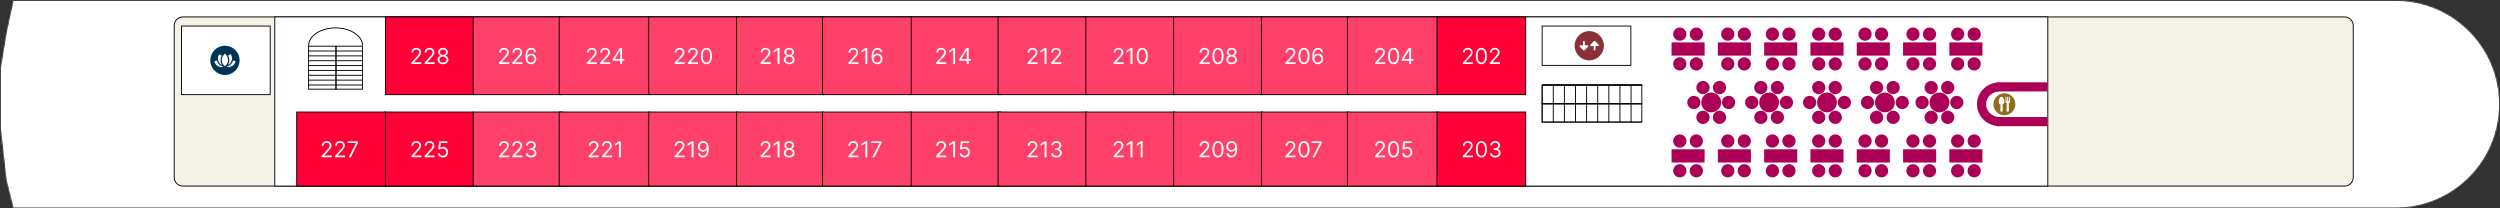 <svg width="1367" height="114" viewBox="0 0 1367 114" fill="none" xmlns="http://www.w3.org/2000/svg">
<rect x="0" y="0" width="1367" height="114" fill="#333333" stroke="none"/>
<mask id="path-1-inside-1_2188_1197" fill="white">
<path d="M1312 0V0.035C1342.55 1.089 1367 26.189 1367 57C1367 87.811 1342.55 112.91 1312 113.964V114H7L3.111 98.432L0 70.309V37.163L3.111 18.079L7 0H1312Z"/>
</mask>
<path d="M1312 0V0.035C1342.55 1.089 1367 26.189 1367 57C1367 87.811 1342.55 112.91 1312 113.964V114H7L3.111 98.432L0 70.309V37.163L3.111 18.079L7 0H1312Z" fill="white"/>
<path d="M1312 0H1312.5V-0.5H1312V0ZM1312 0.035H1311.5V0.518L1311.98 0.535L1312 0.035ZM1367 57H1367.5H1367ZM1312 113.964L1311.98 113.464L1311.5 113.481V113.964H1312ZM1312 114V114.5H1312.5V114H1312ZM7 114L6.515 114.121L6.61 114.5H7V114ZM3.111 98.432L2.614 98.487L2.618 98.52L2.626 98.553L3.111 98.432ZM0 70.309H-0.5V70.336L-0.497 70.364L0 70.309ZM0 37.163L-0.493 37.083L-0.5 37.123V37.163H0ZM3.111 18.079L2.623 17.974L2.62 17.986L2.618 17.999L3.111 18.079ZM7 0V-0.5H6.596L6.511 -0.105L7 0ZM1312 0H1311.5V0.035H1312H1312.5V0H1312ZM1312 0.035L1311.98 0.535C1342.27 1.579 1366.5 26.46 1366.5 57H1367H1367.5C1367.5 25.919 1342.84 0.598 1312.02 -0.465L1312 0.035ZM1367 57L1366.5 57C1366.5 87.54 1342.27 112.42 1311.98 113.464L1312 113.964L1312.02 114.464C1342.84 113.401 1367.5 88.081 1367.5 57L1367 57ZM1312 113.964H1311.5V114H1312H1312.5V113.964H1312ZM1312 114V113.5H7V114V114.5H1312V114ZM7 114L7.485 113.879L3.596 98.311L3.111 98.432L2.626 98.553L6.515 114.121L7 114ZM3.111 98.432L3.608 98.377L0.497 70.254L0 70.309L-0.497 70.364L2.614 98.487L3.111 98.432ZM0 70.309H0.5V37.163H0H-0.5V70.309H0ZM0 37.163L0.493 37.243L3.605 18.16L3.111 18.079L2.618 17.999L-0.493 37.083L0 37.163ZM3.111 18.079L3.6 18.184L7.489 0.105L7 0L6.511 -0.105L2.623 17.974L3.111 18.079ZM7 0V0.5H1312V0V-0.5H7V0Z" fill="black" mask="url(#path-1-inside-1_2188_1197)"/>
<path d="M100 9.25H1282C1284.62 9.25 1286.75 11.377 1286.75 14V97C1286.75 99.623 1284.62 101.75 1282 101.75H100C97.377 101.75 95.25 99.623 95.25 97V14C95.25 11.377 97.377 9.25 100 9.25Z" fill="#F4F2E6" stroke="black" stroke-width="0.5"/>
<rect x="150.25" y="9.25" width="969.5" height="92.5" fill="white" stroke="black" stroke-width="0.5"/>
<rect x="843.25" y="56.25" width="54.5" height="10.5" fill="white" stroke="black" stroke-width="0.5"/>
<rect x="843.25" y="46.25" width="54.5" height="10.5" fill="white" stroke="black" stroke-width="0.5"/>
<line x1="843" y1="66.75" x2="897.696" y2="66.75" stroke="black" stroke-width="0.5"/>
<line x1="843" y1="56.75" x2="898" y2="56.75" stroke="black" stroke-width="0.5"/>
<line x1="891.868" y1="57" x2="891.868" y2="67" stroke="black" stroke-width="0.5"/>
<line x1="885.791" y1="57" x2="885.791" y2="67" stroke="black" stroke-width="0.5"/>
<line x1="879.715" y1="57" x2="879.715" y2="67" stroke="black" stroke-width="0.5"/>
<line x1="861.482" y1="57" x2="861.482" y2="67" stroke="black" stroke-width="0.5"/>
<line x1="855.406" y1="57" x2="855.406" y2="67" stroke="black" stroke-width="0.5"/>
<line x1="849.328" y1="57" x2="849.328" y2="67" stroke="black" stroke-width="0.5"/>
<line x1="843.25" y1="57" x2="843.25" y2="67" stroke="black" stroke-width="0.5"/>
<line x1="873.637" y1="57" x2="873.637" y2="67" stroke="black" stroke-width="0.5"/>
<line x1="867.559" y1="57" x2="867.559" y2="67" stroke="black" stroke-width="0.5"/>
<line x1="843" y1="56.75" x2="897.696" y2="56.75" stroke="black" stroke-width="0.5"/>
<line x1="843" y1="46.75" x2="898" y2="46.75" stroke="black" stroke-width="0.5"/>
<line x1="891.868" y1="47" x2="891.868" y2="57" stroke="black" stroke-width="0.5"/>
<line x1="885.791" y1="47" x2="885.791" y2="57" stroke="black" stroke-width="0.5"/>
<line x1="879.715" y1="47" x2="879.715" y2="57" stroke="black" stroke-width="0.5"/>
<line x1="861.482" y1="47" x2="861.482" y2="57" stroke="black" stroke-width="0.5"/>
<line x1="855.406" y1="47" x2="855.406" y2="57" stroke="black" stroke-width="0.5"/>
<line x1="849.328" y1="47" x2="849.328" y2="57" stroke="black" stroke-width="0.5"/>
<line x1="843.25" y1="47" x2="843.25" y2="57" stroke="black" stroke-width="0.5"/>
<line x1="873.637" y1="47" x2="873.637" y2="57" stroke="black" stroke-width="0.5"/>
<line x1="867.559" y1="47" x2="867.559" y2="57" stroke="black" stroke-width="0.5"/>
<path d="M183.499 15.25C187.599 15.25 191.299 16.358 193.967 18.137C196.637 19.917 198.249 22.348 198.249 25C198.249 27.652 196.637 30.083 193.967 31.863C191.299 33.642 187.599 34.75 183.499 34.75C179.4 34.75 175.7 33.642 173.031 31.863C170.362 30.083 168.749 27.652 168.749 25C168.749 22.348 170.362 19.917 173.031 18.137C175.7 16.358 179.4 15.25 183.499 15.25Z" fill="white" stroke="black" stroke-width="0.5"/>
<rect x="167" y="25" width="33" height="28" fill="white"/>
<line x1="168.749" y1="25" x2="168.749" y2="48.867" stroke="black" stroke-width="0.5"/>
<line x1="183.675" y1="25" x2="183.675" y2="49" stroke="black" stroke-width="0.5"/>
<line x1="183.425" y1="46.465" x2="168.499" y2="46.465" stroke="black" stroke-width="0.5"/>
<line x1="183.425" y1="43.813" x2="168.499" y2="43.813" stroke="black" stroke-width="0.5"/>
<line x1="183.425" y1="41.162" x2="168.499" y2="41.162" stroke="black" stroke-width="0.5"/>
<line x1="183.425" y1="33.206" x2="168.499" y2="33.206" stroke="black" stroke-width="0.5"/>
<line x1="183.425" y1="30.554" x2="168.499" y2="30.554" stroke="black" stroke-width="0.5"/>
<line x1="183.425" y1="27.902" x2="168.499" y2="27.902" stroke="black" stroke-width="0.5"/>
<line x1="183.425" y1="25.25" x2="168.499" y2="25.25" stroke="black" stroke-width="0.5"/>
<line x1="183.425" y1="38.51" x2="168.499" y2="38.51" stroke="black" stroke-width="0.5"/>
<line x1="183.425" y1="35.858" x2="168.499" y2="35.858" stroke="black" stroke-width="0.5"/>
<line x1="183.749" y1="25" x2="183.749" y2="48.867" stroke="black" stroke-width="0.5"/>
<line x1="198.249" y1="25" x2="198.249" y2="49" stroke="black" stroke-width="0.5"/>
<line x1="197.999" y1="46.465" x2="183.499" y2="46.465" stroke="black" stroke-width="0.5"/>
<line x1="197.999" y1="43.813" x2="183.499" y2="43.813" stroke="black" stroke-width="0.5"/>
<line x1="197.999" y1="41.162" x2="183.499" y2="41.162" stroke="black" stroke-width="0.5"/>
<line x1="197.999" y1="33.206" x2="183.499" y2="33.206" stroke="black" stroke-width="0.5"/>
<line x1="197.999" y1="30.554" x2="183.499" y2="30.554" stroke="black" stroke-width="0.5"/>
<line x1="197.999" y1="27.902" x2="183.499" y2="27.902" stroke="black" stroke-width="0.5"/>
<line x1="197.999" y1="25.25" x2="183.499" y2="25.25" stroke="black" stroke-width="0.5"/>
<line x1="197.999" y1="38.51" x2="183.499" y2="38.51" stroke="black" stroke-width="0.5"/>
<line x1="197.999" y1="35.858" x2="183.499" y2="35.858" stroke="black" stroke-width="0.5"/>
<path d="M198.187 48.75H168.499" stroke="black" stroke-width="0.5"/>
<rect x="497.75" y="9.25" width="49.5" height="42.5" fill="#FF4069" stroke="black" stroke-width="0.5"/>
<rect x="545.75" y="9.25" width="48.5" height="42.5" fill="#FF4069" stroke="black" stroke-width="0.5"/>
<rect x="593.75" y="9.25" width="48.5" height="42.5" fill="#FF4069" stroke="black" stroke-width="0.5"/>
<rect x="641.75" y="9.25" width="48.5" height="42.5" fill="#FF4069" stroke="black" stroke-width="0.5"/>
<rect x="689.75" y="9.25" width="47.5" height="42.5" fill="#FF4069" stroke="black" stroke-width="0.5"/>
<rect x="497.75" y="61.25" width="49.5" height="40.5" fill="#FF4069" stroke="black" stroke-width="0.5"/>
<rect x="545.75" y="61.25" width="48.5" height="40.5" fill="#FF4069" stroke="black" stroke-width="0.5"/>
<rect x="593.75" y="61.25" width="48.5" height="40.5" fill="#FF4069" stroke="black" stroke-width="0.5"/>
<rect x="641.75" y="61.25" width="48.5" height="40.5" fill="#FF4069" stroke="black" stroke-width="0.5"/>
<rect x="689.75" y="61.25" width="47.5" height="40.5" fill="#FF4069" stroke="black" stroke-width="0.5"/>
<rect x="736.75" y="61.25" width="49.5" height="40.5" fill="#FF4069" stroke="black" stroke-width="0.5"/>
<rect x="210.75" y="9.25" width="48.5" height="42.5" fill="#FF0037" stroke="black" stroke-width="0.5"/>
<rect x="258.75" y="9.25" width="48.5" height="42.5" fill="#FF4069" stroke="black" stroke-width="0.5"/>
<rect x="736.75" y="9.25" width="49.5" height="42.5" fill="#FF4069" stroke="black" stroke-width="0.5"/>
<rect x="305.75" y="9.25" width="49.5" height="42.5" fill="#FF4069" stroke="black" stroke-width="0.5"/>
<rect x="354.75" y="9.25" width="48.5" height="42.5" fill="#FF4069" stroke="black" stroke-width="0.5"/>
<rect x="402.75" y="9.25" width="47.5" height="42.5" fill="#FF4069" stroke="black" stroke-width="0.5"/>
<rect x="449.75" y="9.25" width="48.5" height="42.5" fill="#FF4069" stroke="black" stroke-width="0.5"/>
<rect x="258.75" y="61.25" width="48.5" height="40.5" fill="#FF4069" stroke="black" stroke-width="0.5"/>
<rect x="210.25" y="61.25" width="48.5" height="40.5" fill="#FF0037" stroke="black" stroke-width="0.5"/>
<rect x="162.25" y="61.25" width="48.5" height="40.5" fill="#FF0037" stroke="black" stroke-width="0.5"/>
<rect x="305.75" y="61.25" width="49.5" height="40.5" fill="#FF4069" stroke="black" stroke-width="0.5"/>
<rect x="354.75" y="61.25" width="48.5" height="40.5" fill="#FF4069" stroke="black" stroke-width="0.5"/>
<rect x="402.75" y="61.25" width="47.5" height="40.5" fill="#FF4069" stroke="black" stroke-width="0.5"/>
<rect x="449.75" y="61.25" width="48.5" height="40.5" fill="#FF4069" stroke="black" stroke-width="0.5"/>
<rect x="785.75" y="9.25" width="48.5" height="42.5" fill="#FF0037" stroke="black" stroke-width="0.5"/>
<rect x="785.75" y="61.25" width="48.5" height="40.5" fill="#FF0037" stroke="black" stroke-width="0.5"/>
<rect x="99.25" y="14.25" width="48.5" height="37.5" fill="white" stroke="black" stroke-width="0.5"/>
<rect x="843.25" y="14.25" width="48.5" height="21.5" fill="white" stroke="black" stroke-width="0.5"/>
<rect x="914" y="23.181" width="18.085" height="7.234" fill="#AB0055"/>
<rect x="939.319" y="23.181" width="18.085" height="7.234" fill="#AB0055"/>
<rect x="964.638" y="23.181" width="18.085" height="7.234" fill="#AB0055"/>
<rect x="989.958" y="23.181" width="18.085" height="7.234" fill="#AB0055"/>
<rect x="1015.28" y="23.181" width="18.085" height="7.234" fill="#AB0055"/>
<rect x="1040.6" y="23.181" width="18.085" height="7.234" fill="#AB0055"/>
<rect x="1065.91" y="23.181" width="18.085" height="7.234" fill="#AB0055"/>
<circle cx="918.521" cy="18.66" r="3.617" fill="#AB0055"/>
<circle cx="927.564" cy="18.66" r="3.617" fill="#AB0055"/>
<circle cx="918.521" cy="34.936" r="3.617" fill="#AB0055"/>
<circle cx="927.564" cy="34.936" r="3.617" fill="#AB0055"/>
<circle cx="944.745" cy="18.66" r="3.617" fill="#AB0055"/>
<circle cx="953.787" cy="18.66" r="3.617" fill="#AB0055"/>
<circle cx="944.745" cy="34.936" r="3.617" fill="#AB0055"/>
<circle cx="953.787" cy="34.936" r="3.617" fill="#AB0055"/>
<circle cx="969.159" cy="18.66" r="3.617" fill="#AB0055"/>
<circle cx="978.202" cy="18.66" r="3.617" fill="#AB0055"/>
<circle cx="969.159" cy="34.936" r="3.617" fill="#AB0055"/>
<circle cx="978.202" cy="34.936" r="3.617" fill="#AB0055"/>
<circle cx="994.479" cy="18.66" r="3.617" fill="#AB0055"/>
<circle cx="1003.52" cy="18.66" r="3.617" fill="#AB0055"/>
<circle cx="994.479" cy="34.936" r="3.617" fill="#AB0055"/>
<circle cx="1003.52" cy="34.936" r="3.617" fill="#AB0055"/>
<circle cx="1019.8" cy="18.66" r="3.617" fill="#AB0055"/>
<circle cx="1028.84" cy="18.66" r="3.617" fill="#AB0055"/>
<circle cx="1019.8" cy="34.936" r="3.617" fill="#AB0055"/>
<circle cx="1028.84" cy="34.936" r="3.617" fill="#AB0055"/>
<circle cx="1046.02" cy="18.66" r="3.617" fill="#AB0055"/>
<circle cx="1055.06" cy="18.66" r="3.617" fill="#AB0055"/>
<circle cx="1046.02" cy="34.936" r="3.617" fill="#AB0055"/>
<circle cx="1055.06" cy="34.936" r="3.617" fill="#AB0055"/>
<circle cx="1070.44" cy="18.66" r="3.617" fill="#AB0055"/>
<circle cx="1079.48" cy="18.66" r="3.617" fill="#AB0055"/>
<circle cx="1070.44" cy="34.936" r="3.617" fill="#AB0055"/>
<circle cx="1079.48" cy="34.936" r="3.617" fill="#AB0055"/>
<circle cx="931.181" cy="47.883" r="3.617" fill="#AB0055"/>
<circle cx="926.207" cy="56.021" r="3.617" fill="#AB0055"/>
<circle cx="945.197" cy="56.021" r="3.617" fill="#AB0055"/>
<circle cx="935.702" cy="56.021" r="5.426" fill="#AB0055"/>
<circle cx="940.223" cy="47.883" r="3.617" fill="#AB0055"/>
<circle cx="931.181" cy="64.159" r="3.617" fill="#AB0055"/>
<circle cx="940.223" cy="64.159" r="3.617" fill="#AB0055"/>
<circle cx="962.83" cy="47.883" r="3.617" fill="#AB0055"/>
<circle cx="957.856" cy="56.021" r="3.617" fill="#AB0055"/>
<circle cx="976.846" cy="56.021" r="3.617" fill="#AB0055"/>
<circle cx="967.351" cy="56.021" r="5.426" fill="#AB0055"/>
<circle cx="971.872" cy="47.883" r="3.617" fill="#AB0055"/>
<circle cx="962.83" cy="64.159" r="3.617" fill="#AB0055"/>
<circle cx="971.872" cy="64.159" r="3.617" fill="#AB0055"/>
<circle cx="994.479" cy="47.883" r="3.617" fill="#AB0055"/>
<circle cx="989.505" cy="56.021" r="3.617" fill="#AB0055"/>
<circle cx="1008.49" cy="56.021" r="3.617" fill="#AB0055"/>
<circle cx="999" cy="56.021" r="5.426" fill="#AB0055"/>
<circle cx="1003.52" cy="47.883" r="3.617" fill="#AB0055"/>
<circle cx="994.479" cy="64.159" r="3.617" fill="#AB0055"/>
<circle cx="1003.52" cy="64.159" r="3.617" fill="#AB0055"/>
<circle cx="1026.13" cy="47.883" r="3.617" fill="#AB0055"/>
<circle cx="1021.15" cy="56.021" r="3.617" fill="#AB0055"/>
<circle cx="1040.14" cy="56.021" r="3.617" fill="#AB0055"/>
<circle cx="1030.65" cy="56.021" r="5.426" fill="#AB0055"/>
<circle cx="1035.17" cy="47.883" r="3.617" fill="#AB0055"/>
<circle cx="1026.13" cy="64.159" r="3.617" fill="#AB0055"/>
<circle cx="1035.17" cy="64.159" r="3.617" fill="#AB0055"/>
<circle cx="1055.97" cy="47.883" r="3.617" fill="#AB0055"/>
<circle cx="1050.99" cy="56.021" r="3.617" fill="#AB0055"/>
<circle cx="1069.98" cy="56.021" r="3.617" fill="#AB0055"/>
<circle cx="1060.49" cy="56.021" r="5.426" fill="#AB0055"/>
<circle cx="1065.01" cy="47.883" r="3.617" fill="#AB0055"/>
<circle cx="1055.97" cy="64.159" r="3.617" fill="#AB0055"/>
<circle cx="1065.01" cy="64.159" r="3.617" fill="#AB0055"/>
<rect x="914" y="81.628" width="18.085" height="7.234" fill="#AB0055"/>
<rect x="939.319" y="81.628" width="18.085" height="7.234" fill="#AB0055"/>
<rect x="964.638" y="81.628" width="18.085" height="7.234" fill="#AB0055"/>
<rect x="989.958" y="81.628" width="18.085" height="7.234" fill="#AB0055"/>
<rect x="1015.28" y="81.628" width="18.085" height="7.234" fill="#AB0055"/>
<rect x="1040.6" y="81.628" width="18.085" height="7.234" fill="#AB0055"/>
<rect x="1065.91" y="81.628" width="18.085" height="7.234" fill="#AB0055"/>
<circle cx="918.521" cy="77.106" r="3.617" fill="#AB0055"/>
<circle cx="927.564" cy="77.106" r="3.617" fill="#AB0055"/>
<circle cx="918.521" cy="93.383" r="3.617" fill="#AB0055"/>
<circle cx="927.564" cy="93.383" r="3.617" fill="#AB0055"/>
<circle cx="944.745" cy="77.106" r="3.617" fill="#AB0055"/>
<circle cx="953.787" cy="77.106" r="3.617" fill="#AB0055"/>
<circle cx="944.745" cy="93.383" r="3.617" fill="#AB0055"/>
<circle cx="953.787" cy="93.383" r="3.617" fill="#AB0055"/>
<circle cx="969.159" cy="77.106" r="3.617" fill="#AB0055"/>
<circle cx="978.202" cy="77.106" r="3.617" fill="#AB0055"/>
<circle cx="969.159" cy="93.383" r="3.617" fill="#AB0055"/>
<circle cx="978.202" cy="93.383" r="3.617" fill="#AB0055"/>
<circle cx="994.479" cy="77.106" r="3.617" fill="#AB0055"/>
<circle cx="1003.52" cy="77.106" r="3.617" fill="#AB0055"/>
<circle cx="994.479" cy="93.383" r="3.617" fill="#AB0055"/>
<circle cx="1003.52" cy="93.383" r="3.617" fill="#AB0055"/>
<circle cx="1019.8" cy="77.106" r="3.617" fill="#AB0055"/>
<circle cx="1028.84" cy="77.106" r="3.617" fill="#AB0055"/>
<circle cx="1019.8" cy="93.383" r="3.617" fill="#AB0055"/>
<circle cx="1028.84" cy="93.383" r="3.617" fill="#AB0055"/>
<circle cx="1046.02" cy="77.106" r="3.617" fill="#AB0055"/>
<circle cx="1055.06" cy="77.106" r="3.617" fill="#AB0055"/>
<circle cx="1046.02" cy="93.383" r="3.617" fill="#AB0055"/>
<circle cx="1055.06" cy="93.383" r="3.617" fill="#AB0055"/>
<circle cx="1070.44" cy="77.106" r="3.617" fill="#AB0055"/>
<circle cx="1079.48" cy="77.106" r="3.617" fill="#AB0055"/>
<circle cx="1070.44" cy="93.383" r="3.617" fill="#AB0055"/>
<circle cx="1079.48" cy="93.383" r="3.617" fill="#AB0055"/>
<path d="M1103.5 57C1103.5 62.151 1099.12 66.5 1093.5 66.5C1087.88 66.5 1083.5 62.151 1083.5 57C1083.5 51.849 1087.88 47.5 1093.5 47.5C1099.12 47.5 1103.5 51.849 1103.5 57Z" fill="white" stroke="#AB0055" stroke-width="5"/>
<rect x="1093" y="44" width="26" height="27" fill="white"/>
<rect x="1092" y="64" width="27.5" height="5" fill="#AB0055"/>
<rect x="1092" y="45" width="27.5" height="5" fill="#AB0055"/>
<path d="M175.903 86V85.233L178.784 82.079C179.122 81.71 179.401 81.389 179.619 81.117C179.838 80.841 180 80.582 180.105 80.341C180.213 80.097 180.267 79.841 180.267 79.574C180.267 79.267 180.193 79.001 180.045 78.777C179.901 78.553 179.702 78.379 179.449 78.257C179.196 78.135 178.912 78.074 178.597 78.074C178.261 78.074 177.969 78.144 177.719 78.283C177.472 78.419 177.28 78.611 177.143 78.858C177.01 79.105 176.943 79.395 176.943 79.727H175.938C175.938 79.216 176.055 78.767 176.291 78.381C176.527 77.994 176.848 77.693 177.254 77.477C177.663 77.261 178.122 77.153 178.631 77.153C179.142 77.153 179.595 77.261 179.99 77.477C180.385 77.693 180.695 77.984 180.919 78.351C181.143 78.717 181.256 79.125 181.256 79.574C181.256 79.895 181.197 80.209 181.081 80.516C180.967 80.82 180.768 81.159 180.484 81.534C180.203 81.906 179.812 82.361 179.312 82.898L177.352 84.994V85.062H181.409V86H175.903ZM183.169 86V85.233L186.05 82.079C186.388 81.71 186.666 81.389 186.885 81.117C187.104 80.841 187.266 80.582 187.371 80.341C187.479 80.097 187.533 79.841 187.533 79.574C187.533 79.267 187.459 79.001 187.311 78.777C187.166 78.553 186.967 78.379 186.714 78.257C186.462 78.135 186.178 78.074 185.862 78.074C185.527 78.074 185.234 78.144 184.984 78.283C184.737 78.419 184.545 78.611 184.409 78.858C184.276 79.105 184.209 79.395 184.209 79.727H183.203C183.203 79.216 183.321 78.767 183.557 78.381C183.793 77.994 184.114 77.693 184.52 77.477C184.929 77.261 185.388 77.153 185.896 77.153C186.408 77.153 186.861 77.261 187.256 77.477C187.651 77.693 187.96 77.984 188.185 78.351C188.409 78.717 188.521 79.125 188.521 79.574C188.521 79.895 188.463 80.209 188.347 80.516C188.233 80.82 188.034 81.159 187.75 81.534C187.469 81.906 187.078 82.361 186.578 82.898L184.618 84.994V85.062H188.675V86H183.169ZM190.707 86L194.611 78.278V78.21H190.111V77.273H195.702V78.261L191.815 86H190.707Z" fill="white"/>
<path d="M224.903 86V85.233L227.784 82.079C228.122 81.71 228.401 81.389 228.619 81.117C228.838 80.841 229 80.582 229.105 80.341C229.213 80.097 229.267 79.841 229.267 79.574C229.267 79.267 229.193 79.001 229.045 78.777C228.901 78.553 228.702 78.379 228.449 78.257C228.196 78.135 227.912 78.074 227.597 78.074C227.261 78.074 226.969 78.144 226.719 78.283C226.472 78.419 226.28 78.611 226.143 78.858C226.01 79.105 225.943 79.395 225.943 79.727H224.938C224.938 79.216 225.055 78.767 225.291 78.381C225.527 77.994 225.848 77.693 226.254 77.477C226.663 77.261 227.122 77.153 227.631 77.153C228.142 77.153 228.595 77.261 228.99 77.477C229.385 77.693 229.695 77.984 229.919 78.351C230.143 78.717 230.256 79.125 230.256 79.574C230.256 79.895 230.197 80.209 230.081 80.516C229.967 80.82 229.768 81.159 229.484 81.534C229.203 81.906 228.812 82.361 228.312 82.898L226.352 84.994V85.062H230.409V86H224.903ZM232.169 86V85.233L235.05 82.079C235.388 81.71 235.666 81.389 235.885 81.117C236.104 80.841 236.266 80.582 236.371 80.341C236.479 80.097 236.533 79.841 236.533 79.574C236.533 79.267 236.459 79.001 236.311 78.777C236.166 78.553 235.967 78.379 235.714 78.257C235.462 78.135 235.178 78.074 234.862 78.074C234.527 78.074 234.234 78.144 233.984 78.283C233.737 78.419 233.545 78.611 233.409 78.858C233.276 79.105 233.209 79.395 233.209 79.727H232.203C232.203 79.216 232.321 78.767 232.557 78.381C232.793 77.994 233.114 77.693 233.52 77.477C233.929 77.261 234.388 77.153 234.896 77.153C235.408 77.153 235.861 77.261 236.256 77.477C236.651 77.693 236.96 77.984 237.185 78.351C237.409 78.717 237.521 79.125 237.521 79.574C237.521 79.895 237.463 80.209 237.347 80.516C237.233 80.82 237.034 81.159 236.75 81.534C236.469 81.906 236.078 82.361 235.578 82.898L233.618 84.994V85.062H237.675V86H232.169ZM242.162 86.119C241.662 86.119 241.212 86.02 240.811 85.821C240.411 85.622 240.089 85.349 239.848 85.003C239.607 84.656 239.474 84.261 239.452 83.818H240.474C240.514 84.213 240.693 84.54 241.011 84.798C241.332 85.054 241.716 85.182 242.162 85.182C242.52 85.182 242.838 85.098 243.116 84.93C243.398 84.763 243.618 84.533 243.777 84.24C243.939 83.945 244.02 83.611 244.02 83.239C244.02 82.858 243.936 82.519 243.768 82.22C243.604 81.919 243.376 81.682 243.087 81.508C242.797 81.335 242.466 81.247 242.094 81.244C241.827 81.242 241.553 81.283 241.271 81.368C240.99 81.45 240.759 81.557 240.577 81.688L239.588 81.568L240.116 77.273H244.651V78.21H241.003L240.696 80.784H240.747C240.926 80.642 241.151 80.524 241.42 80.43C241.69 80.337 241.972 80.29 242.264 80.29C242.798 80.29 243.274 80.418 243.692 80.673C244.112 80.926 244.442 81.273 244.68 81.713C244.922 82.153 245.043 82.656 245.043 83.222C245.043 83.778 244.918 84.276 244.668 84.713C244.42 85.148 244.08 85.492 243.645 85.744C243.21 85.994 242.716 86.119 242.162 86.119Z" fill="white"/>
<path d="M224.903 35V34.233L227.784 31.079C228.122 30.71 228.401 30.389 228.619 30.116C228.838 29.841 229 29.582 229.105 29.341C229.213 29.097 229.267 28.841 229.267 28.574C229.267 28.267 229.193 28.001 229.045 27.777C228.901 27.553 228.702 27.379 228.449 27.257C228.196 27.135 227.912 27.074 227.597 27.074C227.261 27.074 226.969 27.143 226.719 27.283C226.472 27.419 226.28 27.611 226.143 27.858C226.01 28.105 225.943 28.395 225.943 28.727H224.938C224.938 28.216 225.055 27.767 225.291 27.381C225.527 26.994 225.848 26.693 226.254 26.477C226.663 26.261 227.122 26.153 227.631 26.153C228.142 26.153 228.595 26.261 228.99 26.477C229.385 26.693 229.695 26.984 229.919 27.351C230.143 27.717 230.256 28.125 230.256 28.574C230.256 28.895 230.197 29.209 230.081 29.516C229.967 29.82 229.768 30.159 229.484 30.534C229.203 30.906 228.812 31.361 228.312 31.898L226.352 33.994V34.062H230.409V35H224.903ZM232.169 35V34.233L235.05 31.079C235.388 30.71 235.666 30.389 235.885 30.116C236.104 29.841 236.266 29.582 236.371 29.341C236.479 29.097 236.533 28.841 236.533 28.574C236.533 28.267 236.459 28.001 236.311 27.777C236.166 27.553 235.967 27.379 235.714 27.257C235.462 27.135 235.178 27.074 234.862 27.074C234.527 27.074 234.234 27.143 233.984 27.283C233.737 27.419 233.545 27.611 233.409 27.858C233.276 28.105 233.209 28.395 233.209 28.727H232.203C232.203 28.216 232.321 27.767 232.557 27.381C232.793 26.994 233.114 26.693 233.52 26.477C233.929 26.261 234.388 26.153 234.896 26.153C235.408 26.153 235.861 26.261 236.256 26.477C236.651 26.693 236.96 26.984 237.185 27.351C237.409 27.717 237.521 28.125 237.521 28.574C237.521 28.895 237.463 29.209 237.347 29.516C237.233 29.82 237.034 30.159 236.75 30.534C236.469 30.906 236.078 31.361 235.578 31.898L233.618 33.994V34.062H237.675V35H232.169ZM242.23 35.119C241.645 35.119 241.128 35.016 240.679 34.808C240.233 34.598 239.885 34.31 239.635 33.943C239.385 33.574 239.261 33.153 239.264 32.682C239.261 32.312 239.334 31.972 239.482 31.659C239.629 31.344 239.831 31.081 240.087 30.871C240.345 30.658 240.634 30.523 240.952 30.466V30.415C240.534 30.307 240.202 30.072 239.955 29.712C239.707 29.348 239.585 28.935 239.588 28.472C239.585 28.028 239.697 27.632 239.925 27.283C240.152 26.933 240.464 26.658 240.862 26.456C241.263 26.254 241.719 26.153 242.23 26.153C242.736 26.153 243.188 26.254 243.585 26.456C243.983 26.658 244.295 26.933 244.523 27.283C244.753 27.632 244.869 28.028 244.872 28.472C244.869 28.935 244.743 29.348 244.493 29.712C244.246 30.072 243.918 30.307 243.509 30.415V30.466C243.824 30.523 244.108 30.658 244.361 30.871C244.614 31.081 244.815 31.344 244.966 31.659C245.116 31.972 245.193 32.312 245.196 32.682C245.193 33.153 245.065 33.574 244.812 33.943C244.562 34.31 244.214 34.598 243.768 34.808C243.325 35.016 242.813 35.119 242.23 35.119ZM242.23 34.182C242.625 34.182 242.966 34.118 243.253 33.99C243.54 33.862 243.761 33.682 243.918 33.449C244.074 33.216 244.153 32.943 244.156 32.631C244.153 32.301 244.068 32.01 243.901 31.757C243.733 31.504 243.504 31.305 243.214 31.16C242.928 31.016 242.599 30.943 242.23 30.943C241.858 30.943 241.526 31.016 241.233 31.16C240.943 31.305 240.714 31.504 240.547 31.757C240.382 32.01 240.301 32.301 240.304 32.631C240.301 32.943 240.376 33.216 240.53 33.449C240.686 33.682 240.909 33.862 241.199 33.99C241.489 34.118 241.832 34.182 242.23 34.182ZM242.23 30.04C242.543 30.04 242.82 29.977 243.061 29.852C243.305 29.727 243.497 29.553 243.636 29.328C243.776 29.104 243.847 28.841 243.849 28.54C243.847 28.244 243.777 27.987 243.641 27.768C243.504 27.547 243.315 27.376 243.074 27.257C242.832 27.135 242.551 27.074 242.23 27.074C241.903 27.074 241.618 27.135 241.374 27.257C241.129 27.376 240.94 27.547 240.807 27.768C240.673 27.987 240.608 28.244 240.611 28.54C240.608 28.841 240.675 29.104 240.811 29.328C240.95 29.553 241.142 29.727 241.386 29.852C241.631 29.977 241.912 30.04 242.23 30.04Z" fill="white"/>
<path d="M272.903 86V85.233L275.784 82.079C276.122 81.71 276.401 81.389 276.619 81.117C276.838 80.841 277 80.582 277.105 80.341C277.213 80.097 277.267 79.841 277.267 79.574C277.267 79.267 277.193 79.001 277.045 78.777C276.901 78.553 276.702 78.379 276.449 78.257C276.196 78.135 275.912 78.074 275.597 78.074C275.261 78.074 274.969 78.144 274.719 78.283C274.472 78.419 274.28 78.611 274.143 78.858C274.01 79.105 273.943 79.395 273.943 79.727H272.938C272.938 79.216 273.055 78.767 273.291 78.381C273.527 77.994 273.848 77.693 274.254 77.477C274.663 77.261 275.122 77.153 275.631 77.153C276.142 77.153 276.595 77.261 276.99 77.477C277.385 77.693 277.695 77.984 277.919 78.351C278.143 78.717 278.256 79.125 278.256 79.574C278.256 79.895 278.197 80.209 278.081 80.516C277.967 80.82 277.768 81.159 277.484 81.534C277.203 81.906 276.812 82.361 276.312 82.898L274.352 84.994V85.062H278.409V86H272.903ZM280.169 86V85.233L283.05 82.079C283.388 81.71 283.666 81.389 283.885 81.117C284.104 80.841 284.266 80.582 284.371 80.341C284.479 80.097 284.533 79.841 284.533 79.574C284.533 79.267 284.459 79.001 284.311 78.777C284.166 78.553 283.967 78.379 283.714 78.257C283.462 78.135 283.178 78.074 282.862 78.074C282.527 78.074 282.234 78.144 281.984 78.283C281.737 78.419 281.545 78.611 281.409 78.858C281.276 79.105 281.209 79.395 281.209 79.727H280.203C280.203 79.216 280.321 78.767 280.557 78.381C280.793 77.994 281.114 77.693 281.52 77.477C281.929 77.261 282.388 77.153 282.896 77.153C283.408 77.153 283.861 77.261 284.256 77.477C284.651 77.693 284.96 77.984 285.185 78.351C285.409 78.717 285.521 79.125 285.521 79.574C285.521 79.895 285.463 80.209 285.347 80.516C285.233 80.82 285.034 81.159 284.75 81.534C284.469 81.906 284.078 82.361 283.578 82.898L281.618 84.994V85.062H285.675V86H280.169ZM290.384 86.119C289.821 86.119 289.32 86.023 288.879 85.829C288.442 85.636 288.094 85.368 287.835 85.024C287.58 84.678 287.44 84.276 287.418 83.818H288.491C288.514 84.099 288.611 84.342 288.781 84.547C288.952 84.749 289.175 84.905 289.45 85.016C289.726 85.126 290.031 85.182 290.366 85.182C290.741 85.182 291.074 85.117 291.364 84.986C291.653 84.855 291.881 84.673 292.045 84.44C292.21 84.207 292.293 83.938 292.293 83.631C292.293 83.31 292.213 83.027 292.054 82.783C291.895 82.535 291.662 82.342 291.355 82.203C291.048 82.064 290.673 81.994 290.23 81.994H289.531V81.057H290.23C290.577 81.057 290.881 80.994 291.142 80.869C291.406 80.744 291.612 80.568 291.76 80.341C291.911 80.114 291.986 79.847 291.986 79.54C291.986 79.244 291.92 78.987 291.79 78.769C291.659 78.55 291.474 78.379 291.236 78.257C291 78.135 290.722 78.074 290.401 78.074C290.099 78.074 289.815 78.129 289.548 78.24C289.284 78.348 289.068 78.506 288.901 78.713C288.733 78.918 288.642 79.165 288.628 79.454H287.605C287.622 78.997 287.76 78.597 288.018 78.253C288.277 77.906 288.615 77.636 289.033 77.443C289.453 77.25 289.915 77.153 290.418 77.153C290.957 77.153 291.42 77.263 291.807 77.481C292.193 77.697 292.49 77.983 292.697 78.338C292.905 78.693 293.009 79.077 293.009 79.489C293.009 79.98 292.879 80.399 292.621 80.746C292.365 81.092 292.017 81.332 291.577 81.466V81.534C292.128 81.625 292.558 81.859 292.868 82.237C293.178 82.612 293.332 83.077 293.332 83.631C293.332 84.105 293.203 84.531 292.945 84.909C292.689 85.284 292.339 85.579 291.896 85.796C291.453 86.011 290.949 86.119 290.384 86.119Z" fill="white"/>
<path d="M272.903 35V34.233L275.784 31.079C276.122 30.71 276.401 30.389 276.619 30.116C276.838 29.841 277 29.582 277.105 29.341C277.213 29.097 277.267 28.841 277.267 28.574C277.267 28.267 277.193 28.001 277.045 27.777C276.901 27.553 276.702 27.379 276.449 27.257C276.196 27.135 275.912 27.074 275.597 27.074C275.261 27.074 274.969 27.143 274.719 27.283C274.472 27.419 274.28 27.611 274.143 27.858C274.01 28.105 273.943 28.395 273.943 28.727H272.938C272.938 28.216 273.055 27.767 273.291 27.381C273.527 26.994 273.848 26.693 274.254 26.477C274.663 26.261 275.122 26.153 275.631 26.153C276.142 26.153 276.595 26.261 276.99 26.477C277.385 26.693 277.695 26.984 277.919 27.351C278.143 27.717 278.256 28.125 278.256 28.574C278.256 28.895 278.197 29.209 278.081 29.516C277.967 29.82 277.768 30.159 277.484 30.534C277.203 30.906 276.812 31.361 276.312 31.898L274.352 33.994V34.062H278.409V35H272.903ZM280.169 35V34.233L283.05 31.079C283.388 30.71 283.666 30.389 283.885 30.116C284.104 29.841 284.266 29.582 284.371 29.341C284.479 29.097 284.533 28.841 284.533 28.574C284.533 28.267 284.459 28.001 284.311 27.777C284.166 27.553 283.967 27.379 283.714 27.257C283.462 27.135 283.178 27.074 282.862 27.074C282.527 27.074 282.234 27.143 281.984 27.283C281.737 27.419 281.545 27.611 281.409 27.858C281.276 28.105 281.209 28.395 281.209 28.727H280.203C280.203 28.216 280.321 27.767 280.557 27.381C280.793 26.994 281.114 26.693 281.52 26.477C281.929 26.261 282.388 26.153 282.896 26.153C283.408 26.153 283.861 26.261 284.256 26.477C284.651 26.693 284.96 26.984 285.185 27.351C285.409 27.717 285.521 28.125 285.521 28.574C285.521 28.895 285.463 29.209 285.347 29.516C285.233 29.82 285.034 30.159 284.75 30.534C284.469 30.906 284.078 31.361 283.578 31.898L281.618 33.994V34.062H285.675V35H280.169ZM290.332 35.119C289.974 35.114 289.616 35.045 289.259 34.915C288.901 34.784 288.574 34.564 288.278 34.254C287.983 33.942 287.746 33.52 287.567 32.989C287.388 32.455 287.298 31.784 287.298 30.977C287.298 30.204 287.371 29.52 287.516 28.923C287.661 28.324 287.871 27.82 288.146 27.41C288.422 26.999 288.754 26.686 289.143 26.473C289.536 26.26 289.977 26.153 290.469 26.153C290.957 26.153 291.392 26.251 291.773 26.447C292.156 26.641 292.469 26.91 292.71 27.257C292.952 27.604 293.108 28.003 293.179 28.454H292.139C292.043 28.062 291.855 27.737 291.577 27.479C291.298 27.22 290.929 27.091 290.469 27.091C289.793 27.091 289.26 27.385 288.871 27.973C288.484 28.561 288.29 29.386 288.287 30.449H288.355C288.514 30.207 288.703 30.001 288.922 29.831C289.143 29.658 289.388 29.524 289.655 29.43C289.922 29.337 290.205 29.29 290.503 29.29C291.003 29.29 291.46 29.415 291.875 29.665C292.29 29.912 292.622 30.254 292.872 30.692C293.122 31.126 293.247 31.625 293.247 32.188C293.247 32.727 293.126 33.222 292.885 33.67C292.643 34.117 292.304 34.472 291.866 34.736C291.432 34.997 290.92 35.125 290.332 35.119ZM290.332 34.182C290.69 34.182 291.011 34.092 291.295 33.913C291.582 33.734 291.808 33.494 291.973 33.193C292.141 32.892 292.224 32.557 292.224 32.188C292.224 31.827 292.143 31.499 291.982 31.203C291.822 30.905 291.602 30.668 291.321 30.491C291.043 30.315 290.724 30.227 290.366 30.227C290.097 30.227 289.845 30.281 289.612 30.389C289.379 30.494 289.175 30.639 288.999 30.824C288.825 31.009 288.689 31.22 288.589 31.459C288.49 31.695 288.44 31.943 288.44 32.205C288.44 32.551 288.521 32.875 288.683 33.176C288.848 33.477 289.072 33.72 289.357 33.905C289.643 34.09 289.969 34.182 290.332 34.182Z" fill="white"/>
<path d="M321.903 86V85.233L324.784 82.079C325.122 81.71 325.401 81.389 325.619 81.117C325.838 80.841 326 80.582 326.105 80.341C326.213 80.097 326.267 79.841 326.267 79.574C326.267 79.267 326.193 79.001 326.045 78.777C325.901 78.553 325.702 78.379 325.449 78.257C325.196 78.135 324.912 78.074 324.597 78.074C324.261 78.074 323.969 78.144 323.719 78.283C323.472 78.419 323.28 78.611 323.143 78.858C323.01 79.105 322.943 79.395 322.943 79.727H321.938C321.938 79.216 322.055 78.767 322.291 78.381C322.527 77.994 322.848 77.693 323.254 77.477C323.663 77.261 324.122 77.153 324.631 77.153C325.142 77.153 325.595 77.261 325.99 77.477C326.385 77.693 326.695 77.984 326.919 78.351C327.143 78.717 327.256 79.125 327.256 79.574C327.256 79.895 327.197 80.209 327.081 80.516C326.967 80.82 326.768 81.159 326.484 81.534C326.203 81.906 325.812 82.361 325.312 82.898L323.352 84.994V85.062H327.409V86H321.903ZM329.169 86V85.233L332.05 82.079C332.388 81.71 332.666 81.389 332.885 81.117C333.104 80.841 333.266 80.582 333.371 80.341C333.479 80.097 333.533 79.841 333.533 79.574C333.533 79.267 333.459 79.001 333.311 78.777C333.166 78.553 332.967 78.379 332.714 78.257C332.462 78.135 332.178 78.074 331.862 78.074C331.527 78.074 331.234 78.144 330.984 78.283C330.737 78.419 330.545 78.611 330.409 78.858C330.276 79.105 330.209 79.395 330.209 79.727H329.203C329.203 79.216 329.321 78.767 329.557 78.381C329.793 77.994 330.114 77.693 330.52 77.477C330.929 77.261 331.388 77.153 331.896 77.153C332.408 77.153 332.861 77.261 333.256 77.477C333.651 77.693 333.96 77.984 334.185 78.351C334.409 78.717 334.521 79.125 334.521 79.574C334.521 79.895 334.463 80.209 334.347 80.516C334.233 80.82 334.034 81.159 333.75 81.534C333.469 81.906 333.078 82.361 332.578 82.898L330.618 84.994V85.062H334.675V86H329.169ZM339.503 77.273V86H338.446V78.381H338.395L336.264 79.796V78.722L338.446 77.273H339.503Z" fill="white"/>
<path d="M320.903 35V34.233L323.784 31.079C324.122 30.71 324.401 30.389 324.619 30.116C324.838 29.841 325 29.582 325.105 29.341C325.213 29.097 325.267 28.841 325.267 28.574C325.267 28.267 325.193 28.001 325.045 27.777C324.901 27.553 324.702 27.379 324.449 27.257C324.196 27.135 323.912 27.074 323.597 27.074C323.261 27.074 322.969 27.143 322.719 27.283C322.472 27.419 322.28 27.611 322.143 27.858C322.01 28.105 321.943 28.395 321.943 28.727H320.938C320.938 28.216 321.055 27.767 321.291 27.381C321.527 26.994 321.848 26.693 322.254 26.477C322.663 26.261 323.122 26.153 323.631 26.153C324.142 26.153 324.595 26.261 324.99 26.477C325.385 26.693 325.695 26.984 325.919 27.351C326.143 27.717 326.256 28.125 326.256 28.574C326.256 28.895 326.197 29.209 326.081 29.516C325.967 29.82 325.768 30.159 325.484 30.534C325.203 30.906 324.812 31.361 324.312 31.898L322.352 33.994V34.062H326.409V35H320.903ZM328.169 35V34.233L331.05 31.079C331.388 30.71 331.666 30.389 331.885 30.116C332.104 29.841 332.266 29.582 332.371 29.341C332.479 29.097 332.533 28.841 332.533 28.574C332.533 28.267 332.459 28.001 332.311 27.777C332.166 27.553 331.967 27.379 331.714 27.257C331.462 27.135 331.178 27.074 330.862 27.074C330.527 27.074 330.234 27.143 329.984 27.283C329.737 27.419 329.545 27.611 329.409 27.858C329.276 28.105 329.209 28.395 329.209 28.727H328.203C328.203 28.216 328.321 27.767 328.557 27.381C328.793 26.994 329.114 26.693 329.52 26.477C329.929 26.261 330.388 26.153 330.896 26.153C331.408 26.153 331.861 26.261 332.256 26.477C332.651 26.693 332.96 26.984 333.185 27.351C333.409 27.717 333.521 28.125 333.521 28.574C333.521 28.895 333.463 29.209 333.347 29.516C333.233 29.82 333.034 30.159 332.75 30.534C332.469 30.906 332.078 31.361 331.578 31.898L329.618 33.994V34.062H333.675V35H328.169ZM335.043 33.21V32.341L338.878 26.273H339.509V27.619H339.082L336.185 32.205V32.273H341.349V33.21H335.043ZM339.151 35V32.946V32.541V26.273H340.156V35H339.151Z" fill="white"/>
<path d="M415.903 86V85.233L418.784 82.079C419.122 81.71 419.401 81.389 419.619 81.117C419.838 80.841 420 80.582 420.105 80.341C420.213 80.097 420.267 79.841 420.267 79.574C420.267 79.267 420.193 79.001 420.045 78.777C419.901 78.553 419.702 78.379 419.449 78.257C419.196 78.135 418.912 78.074 418.597 78.074C418.261 78.074 417.969 78.144 417.719 78.283C417.472 78.419 417.28 78.611 417.143 78.858C417.01 79.105 416.943 79.395 416.943 79.727H415.938C415.938 79.216 416.055 78.767 416.291 78.381C416.527 77.994 416.848 77.693 417.254 77.477C417.663 77.261 418.122 77.153 418.631 77.153C419.142 77.153 419.595 77.261 419.99 77.477C420.385 77.693 420.695 77.984 420.919 78.351C421.143 78.717 421.256 79.125 421.256 79.574C421.256 79.895 421.197 80.209 421.081 80.516C420.967 80.82 420.768 81.159 420.484 81.534C420.203 81.906 419.812 82.361 419.312 82.898L417.352 84.994V85.062H421.409V86H415.903ZM426.237 77.273V86H425.18V78.381H425.129L422.999 79.796V78.722L425.18 77.273H426.237ZM431.543 86.119C430.957 86.119 430.44 86.016 429.991 85.808C429.545 85.598 429.197 85.31 428.947 84.943C428.697 84.574 428.574 84.153 428.577 83.682C428.574 83.312 428.646 82.972 428.794 82.659C428.942 82.344 429.143 82.081 429.399 81.871C429.658 81.658 429.946 81.523 430.264 81.466V81.415C429.847 81.307 429.514 81.072 429.267 80.712C429.02 80.348 428.898 79.935 428.901 79.472C428.898 79.028 429.01 78.632 429.237 78.283C429.464 77.933 429.777 77.658 430.175 77.456C430.575 77.254 431.031 77.153 431.543 77.153C432.048 77.153 432.5 77.254 432.898 77.456C433.295 77.658 433.608 77.933 433.835 78.283C434.065 78.632 434.182 79.028 434.185 79.472C434.182 79.935 434.055 80.348 433.805 80.712C433.558 81.072 433.23 81.307 432.821 81.415V81.466C433.136 81.523 433.42 81.658 433.673 81.871C433.926 82.081 434.128 82.344 434.278 82.659C434.429 82.972 434.506 83.312 434.509 83.682C434.506 84.153 434.378 84.574 434.125 84.943C433.875 85.31 433.527 85.598 433.081 85.808C432.638 86.016 432.125 86.119 431.543 86.119ZM431.543 85.182C431.938 85.182 432.278 85.118 432.565 84.99C432.852 84.862 433.074 84.682 433.23 84.449C433.386 84.216 433.466 83.943 433.469 83.631C433.466 83.301 433.381 83.01 433.213 82.757C433.045 82.504 432.817 82.305 432.527 82.16C432.24 82.016 431.912 81.943 431.543 81.943C431.17 81.943 430.838 82.016 430.545 82.16C430.256 82.305 430.027 82.504 429.859 82.757C429.695 83.01 429.614 83.301 429.616 83.631C429.614 83.943 429.689 84.216 429.842 84.449C429.999 84.682 430.222 84.862 430.511 84.99C430.801 85.118 431.145 85.182 431.543 85.182ZM431.543 81.04C431.855 81.04 432.132 80.977 432.374 80.852C432.618 80.727 432.81 80.553 432.949 80.328C433.088 80.104 433.159 79.841 433.162 79.54C433.159 79.244 433.089 78.987 432.953 78.769C432.817 78.547 432.628 78.376 432.386 78.257C432.145 78.135 431.864 78.074 431.543 78.074C431.216 78.074 430.93 78.135 430.686 78.257C430.442 78.376 430.253 78.547 430.119 78.769C429.986 78.987 429.92 79.244 429.923 79.54C429.92 79.841 429.987 80.104 430.124 80.328C430.263 80.553 430.455 80.727 430.699 80.852C430.943 80.977 431.224 81.04 431.543 81.04Z" fill="white"/>
<path d="M415.903 35V34.233L418.784 31.079C419.122 30.71 419.401 30.389 419.619 30.116C419.838 29.841 420 29.582 420.105 29.341C420.213 29.097 420.267 28.841 420.267 28.574C420.267 28.267 420.193 28.001 420.045 27.777C419.901 27.553 419.702 27.379 419.449 27.257C419.196 27.135 418.912 27.074 418.597 27.074C418.261 27.074 417.969 27.143 417.719 27.283C417.472 27.419 417.28 27.611 417.143 27.858C417.01 28.105 416.943 28.395 416.943 28.727H415.938C415.938 28.216 416.055 27.767 416.291 27.381C416.527 26.994 416.848 26.693 417.254 26.477C417.663 26.261 418.122 26.153 418.631 26.153C419.142 26.153 419.595 26.261 419.99 26.477C420.385 26.693 420.695 26.984 420.919 27.351C421.143 27.717 421.256 28.125 421.256 28.574C421.256 28.895 421.197 29.209 421.081 29.516C420.967 29.82 420.768 30.159 420.484 30.534C420.203 30.906 419.812 31.361 419.312 31.898L417.352 33.994V34.062H421.409V35H415.903ZM426.237 26.273V35H425.18V27.381H425.129L422.999 28.796V27.722L425.18 26.273H426.237ZM431.543 35.119C430.957 35.119 430.44 35.016 429.991 34.808C429.545 34.598 429.197 34.31 428.947 33.943C428.697 33.574 428.574 33.153 428.577 32.682C428.574 32.312 428.646 31.972 428.794 31.659C428.942 31.344 429.143 31.081 429.399 30.871C429.658 30.658 429.946 30.523 430.264 30.466V30.415C429.847 30.307 429.514 30.072 429.267 29.712C429.02 29.348 428.898 28.935 428.901 28.472C428.898 28.028 429.01 27.632 429.237 27.283C429.464 26.933 429.777 26.658 430.175 26.456C430.575 26.254 431.031 26.153 431.543 26.153C432.048 26.153 432.5 26.254 432.898 26.456C433.295 26.658 433.608 26.933 433.835 27.283C434.065 27.632 434.182 28.028 434.185 28.472C434.182 28.935 434.055 29.348 433.805 29.712C433.558 30.072 433.23 30.307 432.821 30.415V30.466C433.136 30.523 433.42 30.658 433.673 30.871C433.926 31.081 434.128 31.344 434.278 31.659C434.429 31.972 434.506 32.312 434.509 32.682C434.506 33.153 434.378 33.574 434.125 33.943C433.875 34.31 433.527 34.598 433.081 34.808C432.638 35.016 432.125 35.119 431.543 35.119ZM431.543 34.182C431.938 34.182 432.278 34.118 432.565 33.99C432.852 33.862 433.074 33.682 433.23 33.449C433.386 33.216 433.466 32.943 433.469 32.631C433.466 32.301 433.381 32.01 433.213 31.757C433.045 31.504 432.817 31.305 432.527 31.16C432.24 31.016 431.912 30.943 431.543 30.943C431.17 30.943 430.838 31.016 430.545 31.16C430.256 31.305 430.027 31.504 429.859 31.757C429.695 32.01 429.614 32.301 429.616 32.631C429.614 32.943 429.689 33.216 429.842 33.449C429.999 33.682 430.222 33.862 430.511 33.99C430.801 34.118 431.145 34.182 431.543 34.182ZM431.543 30.04C431.855 30.04 432.132 29.977 432.374 29.852C432.618 29.727 432.81 29.553 432.949 29.328C433.088 29.104 433.159 28.841 433.162 28.54C433.159 28.244 433.089 27.987 432.953 27.768C432.817 27.547 432.628 27.376 432.386 27.257C432.145 27.135 431.864 27.074 431.543 27.074C431.216 27.074 430.93 27.135 430.686 27.257C430.442 27.376 430.253 27.547 430.119 27.768C429.986 27.987 429.92 28.244 429.923 28.54C429.92 28.841 429.987 29.104 430.124 29.328C430.263 29.553 430.455 29.727 430.699 29.852C430.943 29.977 431.224 30.04 431.543 30.04Z" fill="white"/>
<path d="M368.903 86V85.233L371.784 82.079C372.122 81.71 372.401 81.389 372.619 81.117C372.838 80.841 373 80.582 373.105 80.341C373.213 80.097 373.267 79.841 373.267 79.574C373.267 79.267 373.193 79.001 373.045 78.777C372.901 78.553 372.702 78.379 372.449 78.257C372.196 78.135 371.912 78.074 371.597 78.074C371.261 78.074 370.969 78.144 370.719 78.283C370.472 78.419 370.28 78.611 370.143 78.858C370.01 79.105 369.943 79.395 369.943 79.727H368.938C368.938 79.216 369.055 78.767 369.291 78.381C369.527 77.994 369.848 77.693 370.254 77.477C370.663 77.261 371.122 77.153 371.631 77.153C372.142 77.153 372.595 77.261 372.99 77.477C373.385 77.693 373.695 77.984 373.919 78.351C374.143 78.717 374.256 79.125 374.256 79.574C374.256 79.895 374.197 80.209 374.081 80.516C373.967 80.82 373.768 81.159 373.484 81.534C373.203 81.906 372.812 82.361 372.312 82.898L370.352 84.994V85.062H374.409V86H368.903ZM379.237 77.273V86H378.18V78.381H378.129L375.999 79.796V78.722L378.18 77.273H379.237ZM384.526 77.153C384.884 77.156 385.241 77.224 385.599 77.358C385.957 77.492 386.284 77.713 386.58 78.023C386.875 78.329 387.112 78.749 387.291 79.28C387.47 79.811 387.56 80.477 387.56 81.278C387.56 82.054 387.486 82.743 387.338 83.345C387.193 83.945 386.983 84.45 386.707 84.862C386.435 85.274 386.102 85.587 385.71 85.8C385.321 86.013 384.881 86.119 384.389 86.119C383.901 86.119 383.464 86.023 383.081 85.829C382.7 85.633 382.388 85.362 382.143 85.016C381.902 84.666 381.747 84.261 381.679 83.801H382.719C382.812 84.202 382.999 84.533 383.277 84.794C383.558 85.053 383.929 85.182 384.389 85.182C385.063 85.182 385.594 84.888 385.983 84.3C386.375 83.712 386.571 82.881 386.571 81.807H386.503C386.344 82.046 386.155 82.251 385.936 82.425C385.717 82.598 385.474 82.731 385.207 82.825C384.94 82.919 384.656 82.966 384.355 82.966C383.855 82.966 383.396 82.842 382.979 82.595C382.564 82.345 382.232 82.003 381.982 81.568C381.734 81.131 381.611 80.631 381.611 80.068C381.611 79.534 381.73 79.046 381.969 78.602C382.21 78.156 382.548 77.801 382.983 77.537C383.42 77.273 383.935 77.145 384.526 77.153ZM384.526 78.091C384.168 78.091 383.845 78.18 383.558 78.359C383.274 78.535 383.048 78.774 382.881 79.075C382.716 79.374 382.634 79.704 382.634 80.068C382.634 80.432 382.713 80.763 382.872 81.061C383.034 81.356 383.254 81.592 383.533 81.769C383.814 81.942 384.134 82.028 384.491 82.028C384.761 82.028 385.013 81.976 385.246 81.871C385.479 81.763 385.682 81.617 385.855 81.432C386.031 81.244 386.169 81.033 386.268 80.797C386.368 80.558 386.418 80.31 386.418 80.051C386.418 79.71 386.335 79.391 386.17 79.092C386.009 78.794 385.784 78.553 385.497 78.368C385.213 78.183 384.889 78.091 384.526 78.091Z" fill="white"/>
<path d="M368.903 35V34.233L371.784 31.079C372.122 30.71 372.401 30.389 372.619 30.116C372.838 29.841 373 29.582 373.105 29.341C373.213 29.097 373.267 28.841 373.267 28.574C373.267 28.267 373.193 28.001 373.045 27.777C372.901 27.553 372.702 27.379 372.449 27.257C372.196 27.135 371.912 27.074 371.597 27.074C371.261 27.074 370.969 27.143 370.719 27.283C370.472 27.419 370.28 27.611 370.143 27.858C370.01 28.105 369.943 28.395 369.943 28.727H368.938C368.938 28.216 369.055 27.767 369.291 27.381C369.527 26.994 369.848 26.693 370.254 26.477C370.663 26.261 371.122 26.153 371.631 26.153C372.142 26.153 372.595 26.261 372.99 26.477C373.385 26.693 373.695 26.984 373.919 27.351C374.143 27.717 374.256 28.125 374.256 28.574C374.256 28.895 374.197 29.209 374.081 29.516C373.967 29.82 373.768 30.159 373.484 30.534C373.203 30.906 372.812 31.361 372.312 31.898L370.352 33.994V34.062H374.409V35H368.903ZM376.169 35V34.233L379.05 31.079C379.388 30.71 379.666 30.389 379.885 30.116C380.104 29.841 380.266 29.582 380.371 29.341C380.479 29.097 380.533 28.841 380.533 28.574C380.533 28.267 380.459 28.001 380.311 27.777C380.166 27.553 379.967 27.379 379.714 27.257C379.462 27.135 379.178 27.074 378.862 27.074C378.527 27.074 378.234 27.143 377.984 27.283C377.737 27.419 377.545 27.611 377.409 27.858C377.276 28.105 377.209 28.395 377.209 28.727H376.203C376.203 28.216 376.321 27.767 376.557 27.381C376.793 26.994 377.114 26.693 377.52 26.477C377.929 26.261 378.388 26.153 378.896 26.153C379.408 26.153 379.861 26.261 380.256 26.477C380.651 26.693 380.96 26.984 381.185 27.351C381.409 27.717 381.521 28.125 381.521 28.574C381.521 28.895 381.463 29.209 381.347 29.516C381.233 29.82 381.034 30.159 380.75 30.534C380.469 30.906 380.078 31.361 379.578 31.898L377.618 33.994V34.062H381.675V35H376.169ZM386.281 35.119C385.639 35.119 385.092 34.945 384.641 34.595C384.189 34.243 383.844 33.733 383.605 33.065C383.366 32.395 383.247 31.585 383.247 30.636C383.247 29.693 383.366 28.888 383.605 28.22C383.847 27.55 384.193 27.038 384.645 26.686C385.099 26.331 385.645 26.153 386.281 26.153C386.918 26.153 387.462 26.331 387.913 26.686C388.368 27.038 388.714 27.55 388.953 28.22C389.195 28.888 389.315 29.693 389.315 30.636C389.315 31.585 389.196 32.395 388.957 33.065C388.719 33.733 388.374 34.243 387.922 34.595C387.47 34.945 386.923 35.119 386.281 35.119ZM386.281 34.182C386.918 34.182 387.412 33.875 387.764 33.261C388.116 32.648 388.293 31.773 388.293 30.636C388.293 29.881 388.212 29.237 388.05 28.706C387.891 28.175 387.661 27.77 387.359 27.491C387.061 27.213 386.702 27.074 386.281 27.074C385.651 27.074 385.158 27.385 384.803 28.007C384.447 28.626 384.27 29.503 384.27 30.636C384.27 31.392 384.349 32.034 384.509 32.562C384.668 33.091 384.896 33.493 385.195 33.769C385.496 34.044 385.858 34.182 386.281 34.182Z" fill="white"/>
<path d="M463.903 86V85.233L466.784 82.079C467.122 81.71 467.401 81.389 467.619 81.117C467.838 80.841 468 80.582 468.105 80.341C468.213 80.097 468.267 79.841 468.267 79.574C468.267 79.267 468.193 79.001 468.045 78.777C467.901 78.553 467.702 78.379 467.449 78.257C467.196 78.135 466.912 78.074 466.597 78.074C466.261 78.074 465.969 78.144 465.719 78.283C465.472 78.419 465.28 78.611 465.143 78.858C465.01 79.105 464.943 79.395 464.943 79.727H463.938C463.938 79.216 464.055 78.767 464.291 78.381C464.527 77.994 464.848 77.693 465.254 77.477C465.663 77.261 466.122 77.153 466.631 77.153C467.142 77.153 467.595 77.261 467.99 77.477C468.385 77.693 468.695 77.984 468.919 78.351C469.143 78.717 469.256 79.125 469.256 79.574C469.256 79.895 469.197 80.209 469.081 80.516C468.967 80.82 468.768 81.159 468.484 81.534C468.203 81.906 467.812 82.361 467.312 82.898L465.352 84.994V85.062H469.409V86H463.903ZM474.237 77.273V86H473.18V78.381H473.129L470.999 79.796V78.722L473.18 77.273H474.237ZM477.02 86L480.923 78.278V78.21H476.423V77.273H482.014V78.261L478.128 86H477.02Z" fill="white"/>
<path d="M463.903 35V34.233L466.784 31.079C467.122 30.71 467.401 30.389 467.619 30.116C467.838 29.841 468 29.582 468.105 29.341C468.213 29.097 468.267 28.841 468.267 28.574C468.267 28.267 468.193 28.001 468.045 27.777C467.901 27.553 467.702 27.379 467.449 27.257C467.196 27.135 466.912 27.074 466.597 27.074C466.261 27.074 465.969 27.143 465.719 27.283C465.472 27.419 465.28 27.611 465.143 27.858C465.01 28.105 464.943 28.395 464.943 28.727H463.938C463.938 28.216 464.055 27.767 464.291 27.381C464.527 26.994 464.848 26.693 465.254 26.477C465.663 26.261 466.122 26.153 466.631 26.153C467.142 26.153 467.595 26.261 467.99 26.477C468.385 26.693 468.695 26.984 468.919 27.351C469.143 27.717 469.256 28.125 469.256 28.574C469.256 28.895 469.197 29.209 469.081 29.516C468.967 29.82 468.768 30.159 468.484 30.534C468.203 30.906 467.812 31.361 467.312 31.898L465.352 33.994V34.062H469.409V35H463.903ZM474.237 26.273V35H473.18V27.381H473.129L470.999 28.796V27.722L473.18 26.273H474.237ZM479.645 35.119C479.287 35.114 478.929 35.045 478.571 34.915C478.213 34.784 477.886 34.564 477.591 34.254C477.295 33.942 477.058 33.52 476.879 32.989C476.7 32.455 476.611 31.784 476.611 30.977C476.611 30.204 476.683 29.52 476.828 28.923C476.973 28.324 477.183 27.82 477.459 27.41C477.734 26.999 478.067 26.686 478.456 26.473C478.848 26.26 479.29 26.153 479.781 26.153C480.27 26.153 480.705 26.251 481.085 26.447C481.469 26.641 481.781 26.91 482.023 27.257C482.264 27.604 482.42 28.003 482.491 28.454H481.452C481.355 28.062 481.168 27.737 480.889 27.479C480.611 27.22 480.241 27.091 479.781 27.091C479.105 27.091 478.572 27.385 478.183 27.973C477.797 28.561 477.602 29.386 477.599 30.449H477.668C477.827 30.207 478.016 30.001 478.234 29.831C478.456 29.658 478.7 29.524 478.967 29.43C479.234 29.337 479.517 29.29 479.815 29.29C480.315 29.29 480.773 29.415 481.188 29.665C481.602 29.912 481.935 30.254 482.185 30.692C482.435 31.126 482.56 31.625 482.56 32.188C482.56 32.727 482.439 33.222 482.197 33.67C481.956 34.117 481.616 34.472 481.179 34.736C480.744 34.997 480.233 35.125 479.645 35.119ZM479.645 34.182C480.003 34.182 480.324 34.092 480.608 33.913C480.895 33.734 481.121 33.494 481.286 33.193C481.453 32.892 481.537 32.557 481.537 32.188C481.537 31.827 481.456 31.499 481.294 31.203C481.135 30.905 480.915 30.668 480.634 30.491C480.355 30.315 480.037 30.227 479.679 30.227C479.409 30.227 479.158 30.281 478.925 30.389C478.692 30.494 478.487 30.639 478.311 30.824C478.138 31.009 478.001 31.22 477.902 31.459C477.803 31.695 477.753 31.943 477.753 32.205C477.753 32.551 477.834 32.875 477.996 33.176C478.161 33.477 478.385 33.72 478.669 33.905C478.956 34.09 479.281 34.182 479.645 34.182Z" fill="white"/>
<path d="M511.903 86V85.233L514.784 82.079C515.122 81.71 515.401 81.389 515.619 81.117C515.838 80.841 516 80.582 516.105 80.341C516.213 80.097 516.267 79.841 516.267 79.574C516.267 79.267 516.193 79.001 516.045 78.777C515.901 78.553 515.702 78.379 515.449 78.257C515.196 78.135 514.912 78.074 514.597 78.074C514.261 78.074 513.969 78.144 513.719 78.283C513.472 78.419 513.28 78.611 513.143 78.858C513.01 79.105 512.943 79.395 512.943 79.727H511.938C511.938 79.216 512.055 78.767 512.291 78.381C512.527 77.994 512.848 77.693 513.254 77.477C513.663 77.261 514.122 77.153 514.631 77.153C515.142 77.153 515.595 77.261 515.99 77.477C516.385 77.693 516.695 77.984 516.919 78.351C517.143 78.717 517.256 79.125 517.256 79.574C517.256 79.895 517.197 80.209 517.081 80.516C516.967 80.82 516.768 81.159 516.484 81.534C516.203 81.906 515.812 82.361 515.312 82.898L513.352 84.994V85.062H517.409V86H511.903ZM522.237 77.273V86H521.18V78.381H521.129L518.999 79.796V78.722L521.18 77.273H522.237ZM527.474 86.119C526.974 86.119 526.524 86.02 526.124 85.821C525.723 85.622 525.402 85.349 525.161 85.003C524.919 84.656 524.787 84.261 524.764 83.818H525.787C525.827 84.213 526.006 84.54 526.324 84.798C526.645 85.054 527.028 85.182 527.474 85.182C527.832 85.182 528.151 85.098 528.429 84.93C528.71 84.763 528.93 84.533 529.089 84.24C529.251 83.945 529.332 83.611 529.332 83.239C529.332 82.858 529.249 82.519 529.081 82.22C528.916 81.919 528.689 81.682 528.399 81.508C528.109 81.335 527.778 81.247 527.406 81.244C527.139 81.242 526.865 81.283 526.584 81.368C526.303 81.45 526.071 81.557 525.889 81.688L524.901 81.568L525.429 77.273H529.963V78.21H526.315L526.009 80.784H526.06C526.239 80.642 526.463 80.524 526.733 80.43C527.003 80.337 527.284 80.29 527.577 80.29C528.111 80.29 528.587 80.418 529.004 80.673C529.425 80.926 529.754 81.273 529.993 81.713C530.234 82.153 530.355 82.656 530.355 83.222C530.355 83.778 530.23 84.276 529.98 84.713C529.733 85.148 529.392 85.492 528.957 85.744C528.523 85.994 528.028 86.119 527.474 86.119Z" fill="white"/>
<path d="M511.903 35V34.233L514.784 31.079C515.122 30.71 515.401 30.389 515.619 30.116C515.838 29.841 516 29.582 516.105 29.341C516.213 29.097 516.267 28.841 516.267 28.574C516.267 28.267 516.193 28.001 516.045 27.777C515.901 27.553 515.702 27.379 515.449 27.257C515.196 27.135 514.912 27.074 514.597 27.074C514.261 27.074 513.969 27.143 513.719 27.283C513.472 27.419 513.28 27.611 513.143 27.858C513.01 28.105 512.943 28.395 512.943 28.727H511.938C511.938 28.216 512.055 27.767 512.291 27.381C512.527 26.994 512.848 26.693 513.254 26.477C513.663 26.261 514.122 26.153 514.631 26.153C515.142 26.153 515.595 26.261 515.99 26.477C516.385 26.693 516.695 26.984 516.919 27.351C517.143 27.717 517.256 28.125 517.256 28.574C517.256 28.895 517.197 29.209 517.081 29.516C516.967 29.82 516.768 30.159 516.484 30.534C516.203 30.906 515.812 31.361 515.312 31.898L513.352 33.994V34.062H517.409V35H511.903ZM522.237 26.273V35H521.18V27.381H521.129L518.999 28.796V27.722L521.18 26.273H522.237ZM524.543 33.21V32.341L528.378 26.273H529.009V27.619H528.582L525.685 32.205V32.273H530.849V33.21H524.543ZM528.651 35V32.946V32.541V26.273H529.656V35H528.651Z" fill="white"/>
<path d="M561.903 86V85.233L564.784 82.079C565.122 81.71 565.401 81.389 565.619 81.117C565.838 80.841 566 80.582 566.105 80.341C566.213 80.097 566.267 79.841 566.267 79.574C566.267 79.267 566.193 79.001 566.045 78.777C565.901 78.553 565.702 78.379 565.449 78.257C565.196 78.135 564.912 78.074 564.597 78.074C564.261 78.074 563.969 78.144 563.719 78.283C563.472 78.419 563.28 78.611 563.143 78.858C563.01 79.105 562.943 79.395 562.943 79.727H561.938C561.938 79.216 562.055 78.767 562.291 78.381C562.527 77.994 562.848 77.693 563.254 77.477C563.663 77.261 564.122 77.153 564.631 77.153C565.142 77.153 565.595 77.261 565.99 77.477C566.385 77.693 566.695 77.984 566.919 78.351C567.143 78.717 567.256 79.125 567.256 79.574C567.256 79.895 567.197 80.209 567.081 80.516C566.967 80.82 566.768 81.159 566.484 81.534C566.203 81.906 565.812 82.361 565.312 82.898L563.352 84.994V85.062H567.409V86H561.903ZM572.237 77.273V86H571.18V78.381H571.129L568.999 79.796V78.722L571.18 77.273H572.237ZM577.696 86.119C577.134 86.119 576.632 86.023 576.192 85.829C575.754 85.636 575.406 85.368 575.148 85.024C574.892 84.678 574.753 84.276 574.73 83.818H575.804C575.827 84.099 575.923 84.342 576.094 84.547C576.264 84.749 576.487 84.905 576.763 85.016C577.038 85.126 577.344 85.182 577.679 85.182C578.054 85.182 578.386 85.117 578.676 84.986C578.966 84.855 579.193 84.673 579.358 84.44C579.523 84.207 579.605 83.938 579.605 83.631C579.605 83.31 579.526 83.027 579.366 82.783C579.207 82.535 578.974 82.342 578.668 82.203C578.361 82.064 577.986 81.994 577.543 81.994H576.844V81.057H577.543C577.889 81.057 578.193 80.994 578.455 80.869C578.719 80.744 578.925 80.568 579.072 80.341C579.223 80.114 579.298 79.847 579.298 79.54C579.298 79.244 579.233 78.987 579.102 78.769C578.972 78.55 578.787 78.379 578.548 78.257C578.313 78.135 578.034 78.074 577.713 78.074C577.412 78.074 577.128 78.129 576.861 78.24C576.597 78.348 576.381 78.506 576.213 78.713C576.045 78.918 575.955 79.165 575.94 79.454H574.918C574.935 78.997 575.072 78.597 575.331 78.253C575.589 77.906 575.928 77.636 576.345 77.443C576.766 77.25 577.227 77.153 577.73 77.153C578.27 77.153 578.733 77.263 579.119 77.481C579.506 77.697 579.803 77.983 580.01 78.338C580.217 78.693 580.321 79.077 580.321 79.489C580.321 79.98 580.192 80.399 579.933 80.746C579.678 81.092 579.33 81.332 578.889 81.466V81.534C579.44 81.625 579.871 81.859 580.18 82.237C580.49 82.612 580.645 83.077 580.645 83.631C580.645 84.105 580.516 84.531 580.257 84.909C580.001 85.284 579.652 85.579 579.209 85.796C578.766 86.011 578.261 86.119 577.696 86.119Z" fill="white"/>
<path d="M561.903 35V34.233L564.784 31.079C565.122 30.71 565.401 30.389 565.619 30.116C565.838 29.841 566 29.582 566.105 29.341C566.213 29.097 566.267 28.841 566.267 28.574C566.267 28.267 566.193 28.001 566.045 27.777C565.901 27.553 565.702 27.379 565.449 27.257C565.196 27.135 564.912 27.074 564.597 27.074C564.261 27.074 563.969 27.143 563.719 27.283C563.472 27.419 563.28 27.611 563.143 27.858C563.01 28.105 562.943 28.395 562.943 28.727H561.938C561.938 28.216 562.055 27.767 562.291 27.381C562.527 26.994 562.848 26.693 563.254 26.477C563.663 26.261 564.122 26.153 564.631 26.153C565.142 26.153 565.595 26.261 565.99 26.477C566.385 26.693 566.695 26.984 566.919 27.351C567.143 27.717 567.256 28.125 567.256 28.574C567.256 28.895 567.197 29.209 567.081 29.516C566.967 29.82 566.768 30.159 566.484 30.534C566.203 30.906 565.812 31.361 565.312 31.898L563.352 33.994V34.062H567.409V35H561.903ZM572.237 26.273V35H571.18V27.381H571.129L568.999 28.796V27.722L571.18 26.273H572.237ZM574.747 35V34.233L577.628 31.079C577.966 30.71 578.244 30.389 578.463 30.116C578.682 29.841 578.844 29.582 578.949 29.341C579.057 29.097 579.111 28.841 579.111 28.574C579.111 28.267 579.037 28.001 578.889 27.777C578.744 27.553 578.545 27.379 578.293 27.257C578.04 27.135 577.756 27.074 577.44 27.074C577.105 27.074 576.812 27.143 576.562 27.283C576.315 27.419 576.124 27.611 575.987 27.858C575.854 28.105 575.787 28.395 575.787 28.727H574.781C574.781 28.216 574.899 27.767 575.135 27.381C575.371 26.994 575.692 26.693 576.098 26.477C576.507 26.261 576.966 26.153 577.474 26.153C577.986 26.153 578.439 26.261 578.834 26.477C579.229 26.693 579.538 26.984 579.763 27.351C579.987 27.717 580.099 28.125 580.099 28.574C580.099 28.895 580.041 29.209 579.925 29.516C579.811 29.82 579.612 30.159 579.328 30.534C579.047 30.906 578.656 31.361 578.156 31.898L576.196 33.994V34.062H580.253V35H574.747Z" fill="white"/>
<path d="M608.903 86V85.233L611.784 82.079C612.122 81.71 612.401 81.389 612.619 81.117C612.838 80.841 613 80.582 613.105 80.341C613.213 80.097 613.267 79.841 613.267 79.574C613.267 79.267 613.193 79.001 613.045 78.777C612.901 78.553 612.702 78.379 612.449 78.257C612.196 78.135 611.912 78.074 611.597 78.074C611.261 78.074 610.969 78.144 610.719 78.283C610.472 78.419 610.28 78.611 610.143 78.858C610.01 79.105 609.943 79.395 609.943 79.727H608.938C608.938 79.216 609.055 78.767 609.291 78.381C609.527 77.994 609.848 77.693 610.254 77.477C610.663 77.261 611.122 77.153 611.631 77.153C612.142 77.153 612.595 77.261 612.99 77.477C613.385 77.693 613.695 77.984 613.919 78.351C614.143 78.717 614.256 79.125 614.256 79.574C614.256 79.895 614.197 80.209 614.081 80.516C613.967 80.82 613.768 81.159 613.484 81.534C613.203 81.906 612.812 82.361 612.312 82.898L610.352 84.994V85.062H614.409V86H608.903ZM619.237 77.273V86H618.18V78.381H618.129L615.999 79.796V78.722L618.18 77.273H619.237ZM624.815 77.273V86H623.759V78.381H623.707L621.577 79.796V78.722L623.759 77.273H624.815Z" fill="white"/>
<path d="M608.903 35V34.233L611.784 31.079C612.122 30.71 612.401 30.389 612.619 30.116C612.838 29.841 613 29.582 613.105 29.341C613.213 29.097 613.267 28.841 613.267 28.574C613.267 28.267 613.193 28.001 613.045 27.777C612.901 27.553 612.702 27.379 612.449 27.257C612.196 27.135 611.912 27.074 611.597 27.074C611.261 27.074 610.969 27.143 610.719 27.283C610.472 27.419 610.28 27.611 610.143 27.858C610.01 28.105 609.943 28.395 609.943 28.727H608.938C608.938 28.216 609.055 27.767 609.291 27.381C609.527 26.994 609.848 26.693 610.254 26.477C610.663 26.261 611.122 26.153 611.631 26.153C612.142 26.153 612.595 26.261 612.99 26.477C613.385 26.693 613.695 26.984 613.919 27.351C614.143 27.717 614.256 28.125 614.256 28.574C614.256 28.895 614.197 29.209 614.081 29.516C613.967 29.82 613.768 30.159 613.484 30.534C613.203 30.906 612.812 31.361 612.312 31.898L610.352 33.994V34.062H614.409V35H608.903ZM619.237 26.273V35H618.18V27.381H618.129L615.999 28.796V27.722L618.18 26.273H619.237ZM624.594 35.119C623.952 35.119 623.405 34.945 622.953 34.595C622.501 34.243 622.156 33.733 621.918 33.065C621.679 32.395 621.56 31.585 621.56 30.636C621.56 29.693 621.679 28.888 621.918 28.22C622.159 27.55 622.506 27.038 622.957 26.686C623.412 26.331 623.957 26.153 624.594 26.153C625.23 26.153 625.774 26.331 626.226 26.686C626.68 27.038 627.027 27.55 627.266 28.22C627.507 28.888 627.628 29.693 627.628 30.636C627.628 31.585 627.509 32.395 627.27 33.065C627.031 33.733 626.686 34.243 626.234 34.595C625.783 34.945 625.236 35.119 624.594 35.119ZM624.594 34.182C625.23 34.182 625.724 33.875 626.077 33.261C626.429 32.648 626.605 31.773 626.605 30.636C626.605 29.881 626.524 29.237 626.362 28.706C626.203 28.175 625.973 27.77 625.672 27.491C625.374 27.213 625.014 27.074 624.594 27.074C623.963 27.074 623.47 27.385 623.115 28.007C622.76 28.626 622.582 29.503 622.582 30.636C622.582 31.392 622.662 32.034 622.821 32.562C622.98 33.091 623.209 33.493 623.507 33.769C623.808 34.044 624.17 34.182 624.594 34.182Z" fill="white"/>
<path d="M655.903 86V85.233L658.784 82.079C659.122 81.71 659.401 81.389 659.619 81.117C659.838 80.841 660 80.582 660.105 80.341C660.213 80.097 660.267 79.841 660.267 79.574C660.267 79.267 660.193 79.001 660.045 78.777C659.901 78.553 659.702 78.379 659.449 78.257C659.196 78.135 658.912 78.074 658.597 78.074C658.261 78.074 657.969 78.144 657.719 78.283C657.472 78.419 657.28 78.611 657.143 78.858C657.01 79.105 656.943 79.395 656.943 79.727H655.938C655.938 79.216 656.055 78.767 656.291 78.381C656.527 77.994 656.848 77.693 657.254 77.477C657.663 77.261 658.122 77.153 658.631 77.153C659.142 77.153 659.595 77.261 659.99 77.477C660.385 77.693 660.695 77.984 660.919 78.351C661.143 78.717 661.256 79.125 661.256 79.574C661.256 79.895 661.197 80.209 661.081 80.516C660.967 80.82 660.768 81.159 660.484 81.534C660.203 81.906 659.812 82.361 659.312 82.898L657.352 84.994V85.062H661.409V86H655.903ZM666.016 86.119C665.374 86.119 664.827 85.945 664.375 85.595C663.923 85.243 663.578 84.733 663.339 84.065C663.101 83.395 662.982 82.585 662.982 81.636C662.982 80.693 663.101 79.888 663.339 79.22C663.581 78.55 663.928 78.038 664.379 77.686C664.834 77.331 665.379 77.153 666.016 77.153C666.652 77.153 667.196 77.331 667.648 77.686C668.102 78.038 668.449 78.55 668.688 79.22C668.929 79.888 669.05 80.693 669.05 81.636C669.05 82.585 668.93 83.395 668.692 84.065C668.453 84.733 668.108 85.243 667.656 85.595C667.205 85.945 666.658 86.119 666.016 86.119ZM666.016 85.182C666.652 85.182 667.146 84.875 667.499 84.261C667.851 83.648 668.027 82.773 668.027 81.636C668.027 80.881 667.946 80.237 667.784 79.706C667.625 79.175 667.395 78.77 667.094 78.492C666.795 78.213 666.436 78.074 666.016 78.074C665.385 78.074 664.892 78.385 664.537 79.007C664.182 79.626 664.004 80.503 664.004 81.636C664.004 82.392 664.084 83.034 664.243 83.562C664.402 84.091 664.631 84.493 664.929 84.769C665.23 85.044 665.592 85.182 666.016 85.182ZM673.447 77.153C673.805 77.156 674.163 77.224 674.521 77.358C674.879 77.492 675.206 77.713 675.501 78.023C675.797 78.329 676.034 78.749 676.213 79.28C676.392 79.811 676.482 80.477 676.482 81.278C676.482 82.054 676.408 82.743 676.26 83.345C676.115 83.945 675.905 84.45 675.629 84.862C675.357 85.274 675.024 85.587 674.632 85.8C674.243 86.013 673.803 86.119 673.311 86.119C672.822 86.119 672.386 86.023 672.003 85.829C671.622 85.633 671.31 85.362 671.065 85.016C670.824 84.666 670.669 84.261 670.601 83.801H671.641C671.734 84.202 671.92 84.533 672.199 84.794C672.48 85.053 672.851 85.182 673.311 85.182C673.984 85.182 674.516 84.888 674.905 84.3C675.297 83.712 675.493 82.881 675.493 81.807H675.425C675.266 82.046 675.077 82.251 674.858 82.425C674.639 82.598 674.396 82.731 674.129 82.825C673.862 82.919 673.578 82.966 673.277 82.966C672.777 82.966 672.318 82.842 671.901 82.595C671.486 82.345 671.153 82.003 670.903 81.568C670.656 81.131 670.533 80.631 670.533 80.068C670.533 79.534 670.652 79.046 670.891 78.602C671.132 78.156 671.47 77.801 671.905 77.537C672.342 77.273 672.857 77.145 673.447 77.153ZM673.447 78.091C673.089 78.091 672.767 78.18 672.48 78.359C672.196 78.535 671.97 78.774 671.803 79.075C671.638 79.374 671.555 79.704 671.555 80.068C671.555 80.432 671.635 80.763 671.794 81.061C671.956 81.356 672.176 81.592 672.455 81.769C672.736 81.942 673.055 82.028 673.413 82.028C673.683 82.028 673.935 81.976 674.168 81.871C674.401 81.763 674.604 81.617 674.777 81.432C674.953 81.244 675.091 81.033 675.19 80.797C675.29 80.558 675.339 80.31 675.339 80.051C675.339 79.71 675.257 79.391 675.092 79.092C674.93 78.794 674.706 78.553 674.419 78.368C674.135 78.183 673.811 78.091 673.447 78.091Z" fill="white"/>
<path d="M655.903 35V34.233L658.784 31.079C659.122 30.71 659.401 30.389 659.619 30.116C659.838 29.841 660 29.582 660.105 29.341C660.213 29.097 660.267 28.841 660.267 28.574C660.267 28.267 660.193 28.001 660.045 27.777C659.901 27.553 659.702 27.379 659.449 27.257C659.196 27.135 658.912 27.074 658.597 27.074C658.261 27.074 657.969 27.143 657.719 27.283C657.472 27.419 657.28 27.611 657.143 27.858C657.01 28.105 656.943 28.395 656.943 28.727H655.938C655.938 28.216 656.055 27.767 656.291 27.381C656.527 26.994 656.848 26.693 657.254 26.477C657.663 26.261 658.122 26.153 658.631 26.153C659.142 26.153 659.595 26.261 659.99 26.477C660.385 26.693 660.695 26.984 660.919 27.351C661.143 27.717 661.256 28.125 661.256 28.574C661.256 28.895 661.197 29.209 661.081 29.516C660.967 29.82 660.768 30.159 660.484 30.534C660.203 30.906 659.812 31.361 659.312 31.898L657.352 33.994V34.062H661.409V35H655.903ZM666.016 35.119C665.374 35.119 664.827 34.945 664.375 34.595C663.923 34.243 663.578 33.733 663.339 33.065C663.101 32.395 662.982 31.585 662.982 30.636C662.982 29.693 663.101 28.888 663.339 28.22C663.581 27.55 663.928 27.038 664.379 26.686C664.834 26.331 665.379 26.153 666.016 26.153C666.652 26.153 667.196 26.331 667.648 26.686C668.102 27.038 668.449 27.55 668.688 28.22C668.929 28.888 669.05 29.693 669.05 30.636C669.05 31.585 668.93 32.395 668.692 33.065C668.453 33.733 668.108 34.243 667.656 34.595C667.205 34.945 666.658 35.119 666.016 35.119ZM666.016 34.182C666.652 34.182 667.146 33.875 667.499 33.261C667.851 32.648 668.027 31.773 668.027 30.636C668.027 29.881 667.946 29.237 667.784 28.706C667.625 28.175 667.395 27.77 667.094 27.491C666.795 27.213 666.436 27.074 666.016 27.074C665.385 27.074 664.892 27.385 664.537 28.007C664.182 28.626 664.004 29.503 664.004 30.636C664.004 31.392 664.084 32.034 664.243 32.562C664.402 33.091 664.631 33.493 664.929 33.769C665.23 34.044 665.592 34.182 666.016 34.182ZM673.464 35.119C672.879 35.119 672.362 35.016 671.913 34.808C671.467 34.598 671.119 34.31 670.869 33.943C670.619 33.574 670.496 33.153 670.499 32.682C670.496 32.312 670.568 31.972 670.716 31.659C670.864 31.344 671.065 31.081 671.321 30.871C671.58 30.658 671.868 30.523 672.186 30.466V30.415C671.768 30.307 671.436 30.072 671.189 29.712C670.942 29.348 670.82 28.935 670.822 28.472C670.82 28.028 670.932 27.632 671.159 27.283C671.386 26.933 671.699 26.658 672.097 26.456C672.497 26.254 672.953 26.153 673.464 26.153C673.97 26.153 674.422 26.254 674.82 26.456C675.217 26.658 675.53 26.933 675.757 27.283C675.987 27.632 676.104 28.028 676.107 28.472C676.104 28.935 675.977 29.348 675.727 29.712C675.48 30.072 675.152 30.307 674.743 30.415V30.466C675.058 30.523 675.342 30.658 675.595 30.871C675.848 31.081 676.05 31.344 676.2 31.659C676.351 31.972 676.428 32.312 676.43 32.682C676.428 33.153 676.3 33.574 676.047 33.943C675.797 34.31 675.449 34.598 675.003 34.808C674.56 35.016 674.047 35.119 673.464 35.119ZM673.464 34.182C673.859 34.182 674.2 34.118 674.487 33.99C674.774 33.862 674.996 33.682 675.152 33.449C675.308 33.216 675.388 32.943 675.391 32.631C675.388 32.301 675.303 32.01 675.135 31.757C674.967 31.504 674.739 31.305 674.449 31.16C674.162 31.016 673.834 30.943 673.464 30.943C673.092 30.943 672.76 31.016 672.467 31.16C672.178 31.305 671.949 31.504 671.781 31.757C671.616 32.01 671.536 32.301 671.538 32.631C671.536 32.943 671.611 33.216 671.764 33.449C671.92 33.682 672.143 33.862 672.433 33.99C672.723 34.118 673.067 34.182 673.464 34.182ZM673.464 30.04C673.777 30.04 674.054 29.977 674.295 29.852C674.54 29.727 674.732 29.553 674.871 29.328C675.01 29.104 675.081 28.841 675.084 28.54C675.081 28.244 675.011 27.987 674.875 27.768C674.739 27.547 674.55 27.376 674.308 27.257C674.067 27.135 673.786 27.074 673.464 27.074C673.138 27.074 672.852 27.135 672.608 27.257C672.364 27.376 672.175 27.547 672.041 27.768C671.908 27.987 671.842 28.244 671.845 28.54C671.842 28.841 671.909 29.104 672.045 29.328C672.185 29.553 672.376 29.727 672.621 29.852C672.865 29.977 673.146 30.04 673.464 30.04Z" fill="white"/>
<path d="M702.903 86V85.233L705.784 82.079C706.122 81.71 706.401 81.389 706.619 81.117C706.838 80.841 707 80.582 707.105 80.341C707.213 80.097 707.267 79.841 707.267 79.574C707.267 79.267 707.193 79.001 707.045 78.777C706.901 78.553 706.702 78.379 706.449 78.257C706.196 78.135 705.912 78.074 705.597 78.074C705.261 78.074 704.969 78.144 704.719 78.283C704.472 78.419 704.28 78.611 704.143 78.858C704.01 79.105 703.943 79.395 703.943 79.727H702.938C702.938 79.216 703.055 78.767 703.291 78.381C703.527 77.994 703.848 77.693 704.254 77.477C704.663 77.261 705.122 77.153 705.631 77.153C706.142 77.153 706.595 77.261 706.99 77.477C707.385 77.693 707.695 77.984 707.919 78.351C708.143 78.717 708.256 79.125 708.256 79.574C708.256 79.895 708.197 80.209 708.081 80.516C707.967 80.82 707.768 81.159 707.484 81.534C707.203 81.906 706.812 82.361 706.312 82.898L704.352 84.994V85.062H708.409V86H702.903ZM713.016 86.119C712.374 86.119 711.827 85.945 711.375 85.595C710.923 85.243 710.578 84.733 710.339 84.065C710.101 83.395 709.982 82.585 709.982 81.636C709.982 80.693 710.101 79.888 710.339 79.22C710.581 78.55 710.928 78.038 711.379 77.686C711.834 77.331 712.379 77.153 713.016 77.153C713.652 77.153 714.196 77.331 714.648 77.686C715.102 78.038 715.449 78.55 715.688 79.22C715.929 79.888 716.05 80.693 716.05 81.636C716.05 82.585 715.93 83.395 715.692 84.065C715.453 84.733 715.108 85.243 714.656 85.595C714.205 85.945 713.658 86.119 713.016 86.119ZM713.016 85.182C713.652 85.182 714.146 84.875 714.499 84.261C714.851 83.648 715.027 82.773 715.027 81.636C715.027 80.881 714.946 80.237 714.784 79.706C714.625 79.175 714.395 78.77 714.094 78.492C713.795 78.213 713.436 78.074 713.016 78.074C712.385 78.074 711.892 78.385 711.537 79.007C711.182 79.626 711.004 80.503 711.004 81.636C711.004 82.392 711.084 83.034 711.243 83.562C711.402 84.091 711.631 84.493 711.929 84.769C712.23 85.044 712.592 85.182 713.016 85.182ZM717.707 86L721.611 78.278V78.21H717.111V77.273H722.702V78.261L718.815 86H717.707Z" fill="white"/>
<path d="M702.903 35V34.233L705.784 31.079C706.122 30.71 706.401 30.389 706.619 30.116C706.838 29.841 707 29.582 707.105 29.341C707.213 29.097 707.267 28.841 707.267 28.574C707.267 28.267 707.193 28.001 707.045 27.777C706.901 27.553 706.702 27.379 706.449 27.257C706.196 27.135 705.912 27.074 705.597 27.074C705.261 27.074 704.969 27.143 704.719 27.283C704.472 27.419 704.28 27.611 704.143 27.858C704.01 28.105 703.943 28.395 703.943 28.727H702.938C702.938 28.216 703.055 27.767 703.291 27.381C703.527 26.994 703.848 26.693 704.254 26.477C704.663 26.261 705.122 26.153 705.631 26.153C706.142 26.153 706.595 26.261 706.99 26.477C707.385 26.693 707.695 26.984 707.919 27.351C708.143 27.717 708.256 28.125 708.256 28.574C708.256 28.895 708.197 29.209 708.081 29.516C707.967 29.82 707.768 30.159 707.484 30.534C707.203 30.906 706.812 31.361 706.312 31.898L704.352 33.994V34.062H708.409V35H702.903ZM713.016 35.119C712.374 35.119 711.827 34.945 711.375 34.595C710.923 34.243 710.578 33.733 710.339 33.065C710.101 32.395 709.982 31.585 709.982 30.636C709.982 29.693 710.101 28.888 710.339 28.22C710.581 27.55 710.928 27.038 711.379 26.686C711.834 26.331 712.379 26.153 713.016 26.153C713.652 26.153 714.196 26.331 714.648 26.686C715.102 27.038 715.449 27.55 715.688 28.22C715.929 28.888 716.05 29.693 716.05 30.636C716.05 31.585 715.93 32.395 715.692 33.065C715.453 33.733 715.108 34.243 714.656 34.595C714.205 34.945 713.658 35.119 713.016 35.119ZM713.016 34.182C713.652 34.182 714.146 33.875 714.499 33.261C714.851 32.648 715.027 31.773 715.027 30.636C715.027 29.881 714.946 29.237 714.784 28.706C714.625 28.175 714.395 27.77 714.094 27.491C713.795 27.213 713.436 27.074 713.016 27.074C712.385 27.074 711.892 27.385 711.537 28.007C711.182 28.626 711.004 29.503 711.004 30.636C711.004 31.392 711.084 32.034 711.243 32.562C711.402 33.091 711.631 33.493 711.929 33.769C712.23 34.044 712.592 34.182 713.016 34.182ZM720.567 35.119C720.209 35.114 719.851 35.045 719.493 34.915C719.135 34.784 718.808 34.564 718.513 34.254C718.217 33.942 717.98 33.52 717.801 32.989C717.622 32.455 717.533 31.784 717.533 30.977C717.533 30.204 717.605 29.52 717.75 28.923C717.895 28.324 718.105 27.82 718.381 27.41C718.656 26.999 718.989 26.686 719.378 26.473C719.77 26.26 720.212 26.153 720.703 26.153C721.192 26.153 721.626 26.251 722.007 26.447C722.391 26.641 722.703 26.91 722.945 27.257C723.186 27.604 723.342 28.003 723.413 28.454H722.374C722.277 28.062 722.089 27.737 721.811 27.479C721.533 27.22 721.163 27.091 720.703 27.091C720.027 27.091 719.494 27.385 719.105 27.973C718.719 28.561 718.524 29.386 718.521 30.449H718.589C718.749 30.207 718.938 30.001 719.156 29.831C719.378 29.658 719.622 29.524 719.889 29.43C720.156 29.337 720.439 29.29 720.737 29.29C721.237 29.29 721.695 29.415 722.109 29.665C722.524 29.912 722.857 30.254 723.107 30.692C723.357 31.126 723.482 31.625 723.482 32.188C723.482 32.727 723.361 33.222 723.119 33.67C722.878 34.117 722.538 34.472 722.101 34.736C721.666 34.997 721.155 35.125 720.567 35.119ZM720.567 34.182C720.925 34.182 721.246 34.092 721.53 33.913C721.817 33.734 722.043 33.494 722.207 33.193C722.375 32.892 722.459 32.557 722.459 32.188C722.459 31.827 722.378 31.499 722.216 31.203C722.057 30.905 721.837 30.668 721.555 30.491C721.277 30.315 720.959 30.227 720.601 30.227C720.331 30.227 720.08 30.281 719.847 30.389C719.614 30.494 719.409 30.639 719.233 30.824C719.06 31.009 718.923 31.22 718.824 31.459C718.724 31.695 718.675 31.943 718.675 32.205C718.675 32.551 718.756 32.875 718.918 33.176C719.082 33.477 719.307 33.72 719.591 33.905C719.878 34.09 720.203 34.182 720.567 34.182Z" fill="white"/>
<path d="M751.903 86V85.233L754.784 82.079C755.122 81.71 755.401 81.389 755.619 81.117C755.838 80.841 756 80.582 756.105 80.341C756.213 80.097 756.267 79.841 756.267 79.574C756.267 79.267 756.193 79.001 756.045 78.777C755.901 78.553 755.702 78.379 755.449 78.257C755.196 78.135 754.912 78.074 754.597 78.074C754.261 78.074 753.969 78.144 753.719 78.283C753.472 78.419 753.28 78.611 753.143 78.858C753.01 79.105 752.943 79.395 752.943 79.727H751.938C751.938 79.216 752.055 78.767 752.291 78.381C752.527 77.994 752.848 77.693 753.254 77.477C753.663 77.261 754.122 77.153 754.631 77.153C755.142 77.153 755.595 77.261 755.99 77.477C756.385 77.693 756.695 77.984 756.919 78.351C757.143 78.717 757.256 79.125 757.256 79.574C757.256 79.895 757.197 80.209 757.081 80.516C756.967 80.82 756.768 81.159 756.484 81.534C756.203 81.906 755.812 82.361 755.312 82.898L753.352 84.994V85.062H757.409V86H751.903ZM762.016 86.119C761.374 86.119 760.827 85.945 760.375 85.595C759.923 85.243 759.578 84.733 759.339 84.065C759.101 83.395 758.982 82.585 758.982 81.636C758.982 80.693 759.101 79.888 759.339 79.22C759.581 78.55 759.928 78.038 760.379 77.686C760.834 77.331 761.379 77.153 762.016 77.153C762.652 77.153 763.196 77.331 763.648 77.686C764.102 78.038 764.449 78.55 764.688 79.22C764.929 79.888 765.05 80.693 765.05 81.636C765.05 82.585 764.93 83.395 764.692 84.065C764.453 84.733 764.108 85.243 763.656 85.595C763.205 85.945 762.658 86.119 762.016 86.119ZM762.016 85.182C762.652 85.182 763.146 84.875 763.499 84.261C763.851 83.648 764.027 82.773 764.027 81.636C764.027 80.881 763.946 80.237 763.784 79.706C763.625 79.175 763.395 78.77 763.094 78.492C762.795 78.213 762.436 78.074 762.016 78.074C761.385 78.074 760.892 78.385 760.537 79.007C760.182 79.626 760.004 80.503 760.004 81.636C760.004 82.392 760.084 83.034 760.243 83.562C760.402 84.091 760.631 84.493 760.929 84.769C761.23 85.044 761.592 85.182 762.016 85.182ZM769.396 86.119C768.896 86.119 768.446 86.02 768.045 85.821C767.645 85.622 767.324 85.349 767.082 85.003C766.841 84.656 766.709 84.261 766.686 83.818H767.709C767.749 84.213 767.928 84.54 768.246 84.798C768.567 85.054 768.95 85.182 769.396 85.182C769.754 85.182 770.072 85.098 770.351 84.93C770.632 84.763 770.852 84.533 771.011 84.24C771.173 83.945 771.254 83.611 771.254 83.239C771.254 82.858 771.17 82.519 771.003 82.22C770.838 81.919 770.611 81.682 770.321 81.508C770.031 81.335 769.7 81.247 769.328 81.244C769.061 81.242 768.787 81.283 768.506 81.368C768.224 81.45 767.993 81.557 767.811 81.688L766.822 81.568L767.351 77.273H771.885V78.21H768.237L767.93 80.784H767.982C768.161 80.642 768.385 80.524 768.655 80.43C768.925 80.337 769.206 80.29 769.499 80.29C770.033 80.29 770.509 80.418 770.926 80.673C771.347 80.926 771.676 81.273 771.915 81.713C772.156 82.153 772.277 82.656 772.277 83.222C772.277 83.778 772.152 84.276 771.902 84.713C771.655 85.148 771.314 85.492 770.879 85.744C770.445 85.994 769.95 86.119 769.396 86.119Z" fill="white"/>
<path d="M751.903 35V34.233L754.784 31.079C755.122 30.71 755.401 30.389 755.619 30.116C755.838 29.841 756 29.582 756.105 29.341C756.213 29.097 756.267 28.841 756.267 28.574C756.267 28.267 756.193 28.001 756.045 27.777C755.901 27.553 755.702 27.379 755.449 27.257C755.196 27.135 754.912 27.074 754.597 27.074C754.261 27.074 753.969 27.143 753.719 27.283C753.472 27.419 753.28 27.611 753.143 27.858C753.01 28.105 752.943 28.395 752.943 28.727H751.938C751.938 28.216 752.055 27.767 752.291 27.381C752.527 26.994 752.848 26.693 753.254 26.477C753.663 26.261 754.122 26.153 754.631 26.153C755.142 26.153 755.595 26.261 755.99 26.477C756.385 26.693 756.695 26.984 756.919 27.351C757.143 27.717 757.256 28.125 757.256 28.574C757.256 28.895 757.197 29.209 757.081 29.516C756.967 29.82 756.768 30.159 756.484 30.534C756.203 30.906 755.812 31.361 755.312 31.898L753.352 33.994V34.062H757.409V35H751.903ZM762.016 35.119C761.374 35.119 760.827 34.945 760.375 34.595C759.923 34.243 759.578 33.733 759.339 33.065C759.101 32.395 758.982 31.585 758.982 30.636C758.982 29.693 759.101 28.888 759.339 28.22C759.581 27.55 759.928 27.038 760.379 26.686C760.834 26.331 761.379 26.153 762.016 26.153C762.652 26.153 763.196 26.331 763.648 26.686C764.102 27.038 764.449 27.55 764.688 28.22C764.929 28.888 765.05 29.693 765.05 30.636C765.05 31.585 764.93 32.395 764.692 33.065C764.453 33.733 764.108 34.243 763.656 34.595C763.205 34.945 762.658 35.119 762.016 35.119ZM762.016 34.182C762.652 34.182 763.146 33.875 763.499 33.261C763.851 32.648 764.027 31.773 764.027 30.636C764.027 29.881 763.946 29.237 763.784 28.706C763.625 28.175 763.395 27.77 763.094 27.491C762.795 27.213 762.436 27.074 762.016 27.074C761.385 27.074 760.892 27.385 760.537 28.007C760.182 28.626 760.004 29.503 760.004 30.636C760.004 31.392 760.084 32.034 760.243 32.562C760.402 33.091 760.631 33.493 760.929 33.769C761.23 34.044 761.592 34.182 762.016 34.182ZM766.464 33.21V32.341L770.3 26.273H770.93V27.619H770.504L767.607 32.205V32.273H772.771V33.21H766.464ZM770.572 35V32.946V32.541V26.273H771.578V35H770.572Z" fill="white"/>
<path d="M799.903 86V85.233L802.784 82.079C803.122 81.71 803.401 81.389 803.619 81.117C803.838 80.841 804 80.582 804.105 80.341C804.213 80.097 804.267 79.841 804.267 79.574C804.267 79.267 804.193 79.001 804.045 78.777C803.901 78.553 803.702 78.379 803.449 78.257C803.196 78.135 802.912 78.074 802.597 78.074C802.261 78.074 801.969 78.144 801.719 78.283C801.472 78.419 801.28 78.611 801.143 78.858C801.01 79.105 800.943 79.395 800.943 79.727H799.938C799.938 79.216 800.055 78.767 800.291 78.381C800.527 77.994 800.848 77.693 801.254 77.477C801.663 77.261 802.122 77.153 802.631 77.153C803.142 77.153 803.595 77.261 803.99 77.477C804.385 77.693 804.695 77.984 804.919 78.351C805.143 78.717 805.256 79.125 805.256 79.574C805.256 79.895 805.197 80.209 805.081 80.516C804.967 80.82 804.768 81.159 804.484 81.534C804.203 81.906 803.812 82.361 803.312 82.898L801.352 84.994V85.062H805.409V86H799.903ZM810.016 86.119C809.374 86.119 808.827 85.945 808.375 85.595C807.923 85.243 807.578 84.733 807.339 84.065C807.101 83.395 806.982 82.585 806.982 81.636C806.982 80.693 807.101 79.888 807.339 79.22C807.581 78.55 807.928 78.038 808.379 77.686C808.834 77.331 809.379 77.153 810.016 77.153C810.652 77.153 811.196 77.331 811.648 77.686C812.102 78.038 812.449 78.55 812.688 79.22C812.929 79.888 813.05 80.693 813.05 81.636C813.05 82.585 812.93 83.395 812.692 84.065C812.453 84.733 812.108 85.243 811.656 85.595C811.205 85.945 810.658 86.119 810.016 86.119ZM810.016 85.182C810.652 85.182 811.146 84.875 811.499 84.261C811.851 83.648 812.027 82.773 812.027 81.636C812.027 80.881 811.946 80.237 811.784 79.706C811.625 79.175 811.395 78.77 811.094 78.492C810.795 78.213 810.436 78.074 810.016 78.074C809.385 78.074 808.892 78.385 808.537 79.007C808.182 79.626 808.004 80.503 808.004 81.636C808.004 82.392 808.084 83.034 808.243 83.562C808.402 84.091 808.631 84.493 808.929 84.769C809.23 85.044 809.592 85.182 810.016 85.182ZM817.618 86.119C817.055 86.119 816.554 86.023 816.114 85.829C815.676 85.636 815.328 85.368 815.07 85.024C814.814 84.678 814.675 84.276 814.652 83.818H815.726C815.749 84.099 815.845 84.342 816.016 84.547C816.186 84.749 816.409 84.905 816.685 85.016C816.96 85.126 817.266 85.182 817.601 85.182C817.976 85.182 818.308 85.117 818.598 84.986C818.888 84.855 819.115 84.673 819.28 84.44C819.445 84.207 819.527 83.938 819.527 83.631C819.527 83.31 819.447 83.027 819.288 82.783C819.129 82.535 818.896 82.342 818.589 82.203C818.283 82.064 817.908 81.994 817.464 81.994H816.766V81.057H817.464C817.811 81.057 818.115 80.994 818.376 80.869C818.641 80.744 818.847 80.568 818.994 80.341C819.145 80.114 819.22 79.847 819.22 79.54C819.22 79.244 819.155 78.987 819.024 78.769C818.893 78.55 818.709 78.379 818.47 78.257C818.234 78.135 817.956 78.074 817.635 78.074C817.334 78.074 817.05 78.129 816.783 78.24C816.518 78.348 816.303 78.506 816.135 78.713C815.967 78.918 815.876 79.165 815.862 79.454H814.839C814.857 78.997 814.994 78.597 815.253 78.253C815.511 77.906 815.849 77.636 816.267 77.443C816.688 77.25 817.149 77.153 817.652 77.153C818.192 77.153 818.655 77.263 819.041 77.481C819.428 77.697 819.724 77.983 819.932 78.338C820.139 78.693 820.243 79.077 820.243 79.489C820.243 79.98 820.114 80.399 819.855 80.746C819.599 81.092 819.251 81.332 818.811 81.466V81.534C819.362 81.625 819.793 81.859 820.102 82.237C820.412 82.612 820.567 83.077 820.567 83.631C820.567 84.105 820.438 84.531 820.179 84.909C819.923 85.284 819.574 85.579 819.131 85.796C818.688 86.011 818.183 86.119 817.618 86.119Z" fill="white"/>
<path d="M799.903 35V34.233L802.784 31.079C803.122 30.71 803.401 30.389 803.619 30.116C803.838 29.841 804 29.582 804.105 29.341C804.213 29.097 804.267 28.841 804.267 28.574C804.267 28.267 804.193 28.001 804.045 27.777C803.901 27.553 803.702 27.379 803.449 27.257C803.196 27.135 802.912 27.074 802.597 27.074C802.261 27.074 801.969 27.143 801.719 27.283C801.472 27.419 801.28 27.611 801.143 27.858C801.01 28.105 800.943 28.395 800.943 28.727H799.938C799.938 28.216 800.055 27.767 800.291 27.381C800.527 26.994 800.848 26.693 801.254 26.477C801.663 26.261 802.122 26.153 802.631 26.153C803.142 26.153 803.595 26.261 803.99 26.477C804.385 26.693 804.695 26.984 804.919 27.351C805.143 27.717 805.256 28.125 805.256 28.574C805.256 28.895 805.197 29.209 805.081 29.516C804.967 29.82 804.768 30.159 804.484 30.534C804.203 30.906 803.812 31.361 803.312 31.898L801.352 33.994V34.062H805.409V35H799.903ZM810.016 35.119C809.374 35.119 808.827 34.945 808.375 34.595C807.923 34.243 807.578 33.733 807.339 33.065C807.101 32.395 806.982 31.585 806.982 30.636C806.982 29.693 807.101 28.888 807.339 28.22C807.581 27.55 807.928 27.038 808.379 26.686C808.834 26.331 809.379 26.153 810.016 26.153C810.652 26.153 811.196 26.331 811.648 26.686C812.102 27.038 812.449 27.55 812.688 28.22C812.929 28.888 813.05 29.693 813.05 30.636C813.05 31.585 812.93 32.395 812.692 33.065C812.453 33.733 812.108 34.243 811.656 34.595C811.205 34.945 810.658 35.119 810.016 35.119ZM810.016 34.182C810.652 34.182 811.146 33.875 811.499 33.261C811.851 32.648 812.027 31.773 812.027 30.636C812.027 29.881 811.946 29.237 811.784 28.706C811.625 28.175 811.395 27.77 811.094 27.491C810.795 27.213 810.436 27.074 810.016 27.074C809.385 27.074 808.892 27.385 808.537 28.007C808.182 28.626 808.004 29.503 808.004 30.636C808.004 31.392 808.084 32.034 808.243 32.562C808.402 33.091 808.631 33.493 808.929 33.769C809.23 34.044 809.592 34.182 810.016 34.182ZM814.669 35V34.233L817.55 31.079C817.888 30.71 818.166 30.389 818.385 30.116C818.604 29.841 818.766 29.582 818.871 29.341C818.979 29.097 819.033 28.841 819.033 28.574C819.033 28.267 818.959 28.001 818.811 27.777C818.666 27.553 818.467 27.379 818.214 27.257C817.962 27.135 817.678 27.074 817.362 27.074C817.027 27.074 816.734 27.143 816.484 27.283C816.237 27.419 816.045 27.611 815.909 27.858C815.776 28.105 815.709 28.395 815.709 28.727H814.703C814.703 28.216 814.821 27.767 815.057 27.381C815.293 26.994 815.614 26.693 816.02 26.477C816.429 26.261 816.888 26.153 817.396 26.153C817.908 26.153 818.361 26.261 818.756 26.477C819.151 26.693 819.46 26.984 819.685 27.351C819.909 27.717 820.021 28.125 820.021 28.574C820.021 28.895 819.963 29.209 819.847 29.516C819.733 29.82 819.534 30.159 819.25 30.534C818.969 30.906 818.578 31.361 818.078 31.898L816.118 33.994V34.062H820.175V35H814.669Z" fill="white"/>
<g clip-path="url(#clip0_2188_1197)">
<path d="M123 41C127.427 41 131 37.427 131 33C131 28.573 127.427 25 123 25C118.573 25 115 28.573 115 33C115 37.427 118.573 41 123 41Z" fill="#003358"/>
<path d="M123.213 29.48L123 29.293L122.787 29.48C121.853 30.253 121.293 31.693 121.293 32.893C121.293 34.093 121.827 35.267 122.787 36.04L123 36.227L123.213 36.04C124.147 35.267 124.707 34.12 124.707 32.893C124.707 31.666 124.173 30.253 123.213 29.48Z" fill="white"/>
<path d="M121.427 35.56C120.893 34.787 120.627 33.88 120.627 32.92C120.627 31.96 120.893 31.027 121.24 30.387C120.547 29.88 119.96 29.747 119.8 29.693C119.773 29.773 118.627 31.373 119.427 33.427C119.8 34.36 120.493 35.133 121.427 35.587V35.56Z" fill="white"/>
<path d="M124.573 35.56C125.507 35.107 126.2 34.333 126.573 33.4C127.373 31.347 126.253 29.773 126.2 29.667C126.04 29.72 125.427 29.853 124.76 30.36C125.107 31 125.373 31.853 125.373 32.893C125.373 33.933 125.08 34.76 124.573 35.533V35.56Z" fill="white"/>
<path d="M118.787 33.64C118.707 33.453 118.653 33.267 118.6 33.08C117.8 33.213 117.32 33.507 117.187 33.56C117.24 33.64 117.56 35.48 119.533 36.36C120.36 36.733 121.32 36.813 122.227 36.547C120.627 36.2 119.373 35.107 118.787 33.64Z" fill="white"/>
<path d="M127.4 33.08C127.347 33.267 127.293 33.453 127.213 33.64C126.627 35.107 125.4 36.2 123.773 36.547C124.653 36.787 125.613 36.733 126.467 36.36C128.44 35.507 128.76 33.667 128.813 33.56C128.653 33.507 128.173 33.187 127.4 33.08Z" fill="white"/>
</g>
<g clip-path="url(#clip1_2188_1197)">
<path d="M1096 63C1099.32 63 1102 60.32 1102 57C1102 53.68 1099.32 51 1096 51C1092.68 51 1090 53.68 1090 57C1090 60.32 1092.68 63 1096 63Z" fill="#8D6E1F"/>
<path d="M1096 55.64C1096 54.14 1095.32 52.92 1094.46 52.92C1093.6 52.92 1092.94 54.14 1092.94 55.64C1092.94 57.14 1093.36 56.84 1093.92 57.06L1093.78 60.4C1093.78 60.78 1094.08 61.08 1094.46 61.08C1094.84 61.08 1095.14 60.78 1095.14 60.4L1095 57.06C1095.58 56.84 1095.98 56.28 1095.98 55.64H1096Z" fill="white"/>
<path d="M1099.06 55.38L1098.98 52.92H1098.56L1098.48 55.38H1098.14L1098.06 52.92H1097.56L1097.48 55.38H1097.14L1097.06 52.92H1096.64L1096.56 55.38C1096.56 55.9 1096.86 56.34 1097.32 56.54L1097.16 60.4C1097.16 60.78 1097.46 61.08 1097.84 61.08C1098.22 61.08 1098.52 60.78 1098.52 60.4L1098.36 56.54C1098.8 56.34 1099.12 55.9 1099.12 55.38H1099.06Z" fill="white"/>
</g>
<g clip-path="url(#clip2_2188_1197)">
<path d="M869 33C873.427 33 877 29.427 877 25C877 20.573 873.427 17 869 17C864.573 17 861 20.573 861 25C861 29.427 864.573 33 869 33Z" fill="#8A3039"/>
<path d="M874.28 24.947C874.2 25.133 874.04 25.24 873.827 25.24H872.387V27.16C872.387 27.427 872.173 27.64 871.907 27.64C871.64 27.64 871.427 27.427 871.427 27.16V25.24H869.987C869.8 25.24 869.613 25.133 869.533 24.947C869.453 24.76 869.507 24.573 869.64 24.413L871.56 22.493C871.747 22.307 872.04 22.307 872.227 22.493L874.147 24.413C874.28 24.547 874.333 24.76 874.253 24.947H874.28Z" fill="white"/>
<path d="M863.72 25.053C863.8 24.867 863.96 24.76 864.173 24.76H865.613V22.84C865.613 22.573 865.827 22.36 866.093 22.36C866.36 22.36 866.573 22.573 866.573 22.84V24.76H868.013C868.2 24.76 868.387 24.867 868.467 25.053C868.547 25.24 868.493 25.427 868.36 25.587L866.44 27.507C866.253 27.693 865.96 27.693 865.773 27.507L863.853 25.587C863.72 25.453 863.667 25.24 863.747 25.053H863.72Z" fill="white"/>
</g>
<defs>
<clipPath id="clip0_2188_1197">
<rect width="16" height="16" fill="white" transform="translate(115 25)"/>
</clipPath>
<clipPath id="clip1_2188_1197">
<rect width="12" height="12" fill="white" transform="translate(1090 51)"/>
</clipPath>
<clipPath id="clip2_2188_1197">
<rect width="16" height="16" fill="white" transform="translate(861 17)"/>
</clipPath>
</defs>
</svg>
